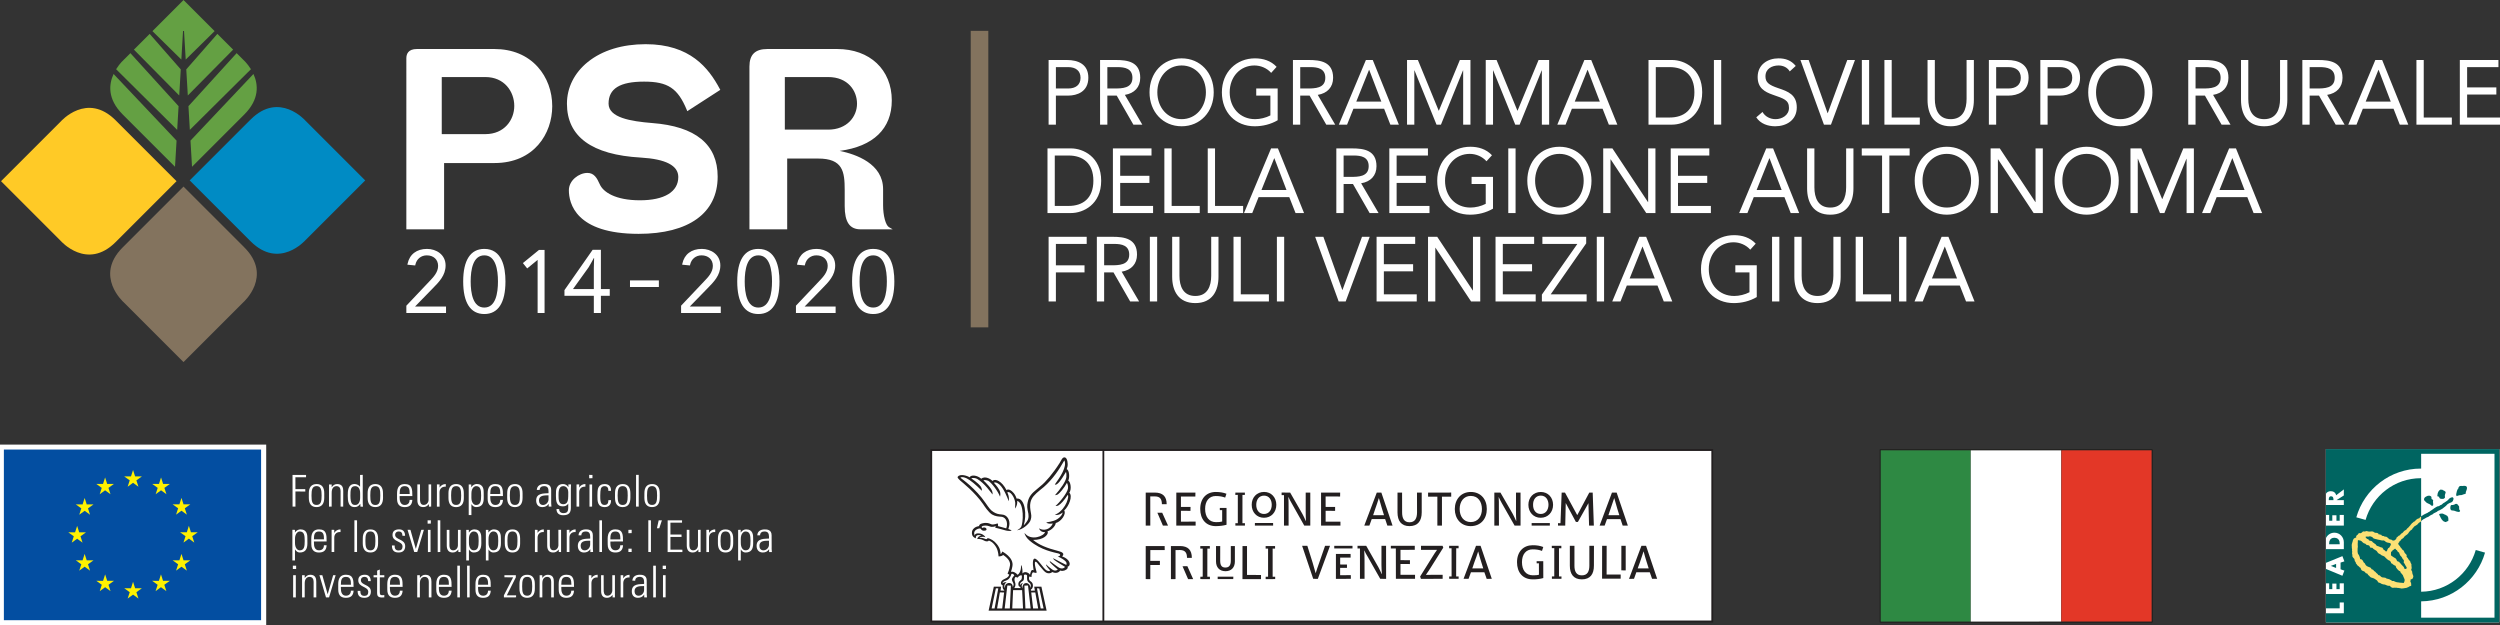 <svg xmlns="http://www.w3.org/2000/svg" id="Layer_2" data-name="Layer 2" viewBox="0 0 1006 251.668"><rect x="0" y="0" width="1006" height="251.668" fill="#333333" stroke="none"/><g id="Layer_1-2" data-name="Layer 1"><g><rect x="935.929" y="180.698" width="69.776" height="69.773" style="fill: #fff;"></rect><rect x="390.616" y="12.414" width="7.082" height="119.316" style="fill: #83735e;"></rect><path d="M195.332,53.971c7.616,0,11.611-5.714,11.611-11.351,0-5.768-3.994-11.615-11.611-11.615h-17.572v22.966h17.572M216.386,26.922c3.765,4.178,5.835,9.794,5.835,15.807,0,11.024-7.28,22.88-23.262,22.88h-20.255v26.674h-15.19V23.441c0-1.7.732-3.718,4.228-3.718h31.217c7.159,0,13.192,2.49,17.427,7.199M333.26,52.165c7.621,0,11.608-5.258,11.608-10.449,0-5.156-3.634-10.712-11.608-10.712h-17.443v21.161h17.443ZM357.711,91.404l1.509.88h-12.882c-4.447,0-6.434-2.893-6.434-9.405v-6.479c0-7.376-.758-12.6-10.664-12.6h-12.476v28.484h-15.192V26.805c0-4.826,2.287-7.082,7.211-7.082h28.1c13.141,0,21.972,8.31,21.972,20.682,0,11.391-7.416,18.507-20.961,20.312,6.601,1.364,17.462,5.153,17.462,15.431v6.472c0,4.154,1.037,8.015,2.354,8.785M228.139,41.697c0-6.436,2.981-12.388,8.399-16.757,5.816-4.683,13.869-7.159,23.286-7.159,17.911,0,25.341,9.615,29.817,17.997l.205.382-12.796,8.265-.479.305-.217-.52c-3.608-8.713-7.614-11.365-17.174-11.365-9.751,0-14.291,2.816-14.291,8.852,0,5.63,8.878,7.116,17.56,7.817,17.479,1.326,26.343,8.585,26.343,21.581,0,14.625-11.596,23.007-31.815,23.007-25.322,0-28.06-12.283-28.06-17.565,0-3.916,4.016-6.953,7.464-6.953,2.697,0,3.846,2.063,4.967,4.562,1.343,3.121,6.283,6.453,16.146,6.453s15.457-3.417,15.457-9.376c0-4.605-5.079-7.228-15.092-7.812-19.721-1.109-29.719-8.418-29.719-21.712" style="fill: #fff;"></path><path d="M230.619,116.318v-.079l6.221-8.651c.703-1.173,1.331-2.273,2.115-3.753h.114c-.076,1.328-.114,2.656-.114,3.987v8.496h-8.337M241.801,125.943v-6.925h3.563v-2.699h-3.563v-15.812h-3.315l-11.351,16.241v2.27h11.82v6.925h2.845ZM194.891,123.763c4.54,0,5.489-5.709,5.489-10.504s-.949-10.507-5.489-10.507-5.492,5.716-5.492,10.507.954,10.504,5.492,10.504M194.891,100.158c7.027,0,8.506,7.125,8.506,13.101,0,8.573-2.94,13.106-8.506,13.106s-8.504-4.533-8.504-13.106,2.94-13.101,8.504-13.101M351.378,123.763c4.543,0,5.494-5.709,5.494-10.504s-.951-10.507-5.494-10.507-5.489,5.716-5.489,10.507.951,10.504,5.489,10.504M351.378,100.158c7.032,0,8.508,7.125,8.508,13.101,0,8.573-2.943,13.106-8.508,13.106s-8.501-4.533-8.501-13.106,2.935-13.101,8.501-13.101M320.647,125.943h15.61v-2.59h-13.311l.253.601,7.693-7.903c2.549-2.583,5.189-5.251,5.189-9.233,0-4.369-3.756-6.66-7.459-6.66-4.183,0-7.039,2.175-7.836,5.966l-.079.386,2.828.277.312.031.069-.308c.498-2.282,2.304-3.756,4.595-3.756,2.73,0,4.555,1.7,4.555,4.24,0,2.556-1.891,4.54-3.415,6.126l-9.264,9.789-.098.1v2.933h.358ZM305.162,123.763c4.54,0,5.496-5.709,5.496-10.504s-.956-10.507-5.496-10.507-5.492,5.716-5.492,10.507.954,10.504,5.492,10.504M305.162,100.158c7.032,0,8.506,7.125,8.506,13.101,0,8.573-2.938,13.106-8.506,13.106s-8.501-4.533-8.501-13.106,2.938-13.101,8.501-13.101M216.877,100.582l-6.465,5.28,1.734,2.156,4.192-3.436v21.361h2.797v-25.36h-2.258ZM274.432,125.943h15.607v-2.59h-13.313l.258.601,7.693-7.903c2.552-2.583,5.189-5.251,5.189-9.233,0-4.369-3.751-6.66-7.461-6.66-4.178,0-7.037,2.175-7.833,5.966l-.081.386,2.831.277.312.031.069-.308c.498-2.282,2.301-3.756,4.597-3.756,2.728,0,4.552,1.7,4.552,4.24,0,2.556-1.891,4.54-3.415,6.126l-9.264,9.789-.1.1v2.933h.36ZM253.903,115.493h11.224v-2.666h-11.62v2.666h.396ZM163.872,125.943h-.358v-2.933l.1-.1s9.257-9.789,9.262-9.789c1.526-1.593,3.419-3.57,3.419-6.126,0-2.54-1.829-4.24-4.557-4.24-2.294,0-4.099,1.474-4.595,3.756l-.069.308-.312-.031-2.831-.277.079-.386c.801-3.792,3.653-5.966,7.831-5.966,3.713,0,7.466,2.292,7.466,6.66,0,3.982-2.644,6.651-5.189,9.233l-7.697,7.903-.248-.601h13.306v2.59h-15.607Z" style="fill: #fff;"></path><path d="M100.845,48.097l-24.48,24.466h-.069l.033.033-.033.031h.069l24.475,24.466c11.542,11.544,22.069-.451,22.069-.451l24.015-24.011v-.005l.038-.021-.007-.01.007-.002-.038-.031h-.007l-24.008-24.008s-10.528-11.99-22.065-.458" style="fill: #008bc4;"></path><path d="M46.533,48.419l24.473,24.464.064-.005-.026.036.026.029h-.064l-24.473,24.466c-11.544,11.546-22.072-.453-22.072-.453L.455,72.942h-.019l-.021-.019.005-.01-.005-.005.024-.026.017-.005,24.006-24.003s10.528-11.997,22.072-.455" style="fill: #ffca26;"></path><path d="M98.343,99.576l-24.473-24.471v-.057l-.026.031-.033-.031v.057l-24.464,24.471c-11.544,11.553.455,22.084.455,22.084l24.008,24.011-.007.007.038.033.007-.007v.002l.026-.029v-.01l24.013-24.006s11.999-10.533.455-22.086" style="fill: #83735e;"></path><path d="M73.861.029v-.029l-.012.014-.012-.014v.031l-12.495,12.491,11.63,11.448.68-11.484h.398l.68,11.487,11.625-11.453L73.861.029M101.985,29.769l-25.336,26.815.622,10.526,21.027-21.032c6.241-6.24,5.592-12.164,3.687-16.308M87.472,13.633l-12.514,14.279.62,10.511,18.23-18.454-6.336-6.336ZM97.85,24.011l-2.625-2.623-19.392,21.337.556,9.534,24.588-24.402c-1.488-2.404-3.126-3.846-3.126-3.846M49.392,46.078l21.037,21.032.622-10.526-25.346-26.815c-1.903,4.144-2.556,10.068,3.687,16.308M53.887,19.969l18.233,18.454.62-10.511-12.514-14.279-6.338,6.336ZM49.848,24.011s-1.643,1.443-3.124,3.846l24.576,24.402.563-9.534-19.392-21.337-2.623,2.623Z" style="fill: #64a043;"></path><path d="M782.623,99.257h-.072l-5.134,12.784h10.089l-4.884-12.784M781.295,95.289h2.754l10.507,26.014h-3.42l-2.513-6.396h-12.359l-2.544,6.396h-3.317l10.893-26.014ZM764.187,121.302v-26.014h2.933v26.014h-2.933ZM746.728,95.289h2.935v23.147h11.31v2.866h-14.246v-26.014ZM740.687,111.385c0,5.656-2.513,10.58-9.321,10.58s-9.319-4.924-9.319-10.58v-16.096h2.931v15.653c0,4.19,1.467,8.158,6.388,8.158s6.386-3.968,6.386-8.158v-15.653h2.935v16.096ZM713.071,121.302v-26.014h2.933v26.014h-2.933ZM706.924,119.54c-2.826,1.65-6.04,2.425-9.247,2.425-7.683,0-13.199-5.508-13.199-13.666s5.899-13.671,13.301-13.671c3.245,0,6.391.923,8.725,3.417l-2.199,2.425c-1.674-1.91-4.221-2.974-6.737-2.974-5.654,0-9.953,4.483-9.953,10.802,0,6.21,4.159,10.8,10.235,10.8,1.991,0,4.326-.551,6.138-1.507v-7.974h-5.69v-2.862h8.625v12.784ZM660.977,99.257h-.069l-5.132,12.784h10.087l-4.886-12.784ZM659.654,95.289h2.757l10.509,26.014h-3.422l-2.516-6.396h-12.352l-2.549,6.396h-3.317l10.891-26.014ZM642.547,121.302v-26.014h2.935v26.014h-2.935ZM620.451,118.548l14.274-20.391h-14.067v-2.869h17.625v2.645l-14.274,20.503h14.453v2.866h-18.011v-2.754ZM601.801,95.289h15.538v2.869h-12.605v8.153h11.763v2.869h-11.763v9.257h13.232v2.866h-16.165v-26.014ZM574.636,95.289h3.701l14.312,21.604h.071v-21.604h2.933v26.014h-3.699l-14.317-21.604h-.067v21.604h-2.935v-26.014ZM553.937,95.289h15.533v2.869h-12.603v8.153h11.768v2.869h-11.768v9.257h13.232v2.866h-16.163v-26.014ZM529.219,95.289h3.312l7.614,21.39h.071l7.85-21.39h3.107l-9.67,26.014h-2.826l-9.46-26.014ZM513.821,121.302v-26.014h2.931v26.014h-2.931ZM496.364,95.289h2.931v23.147h11.313v2.866h-14.243v-26.014ZM490.319,111.385c0,5.656-2.513,10.58-9.319,10.58s-9.319-4.924-9.319-10.58v-16.096h2.928v15.653c0,4.19,1.469,8.158,6.391,8.158s6.388-3.968,6.388-8.158v-15.653h2.931v16.096ZM462.705,121.302v-26.014h2.933v26.014h-2.933ZM444.306,106.756h2.618c3.248,0,7.471,0,7.471-4.302,0-3.751-3.107-4.297-5.969-4.297h-4.121v8.599ZM441.372,95.289h6.319c4.783,0,9.846.737,9.846,7.166,0,3.787-2.342,6.245-6.178,6.87l7.015,11.978h-3.596l-6.706-11.685h-3.768v11.685h-2.933v-26.014ZM421.959,95.289h15.328v2.869h-12.395v8.599h11.522v2.862h-11.522v11.685h-2.933v-26.014ZM898.326,63.685h-.072l-5.134,12.784h10.092l-4.886-12.784ZM897,59.717h2.754l10.514,26.014h-3.427l-2.513-6.393h-12.355l-2.547,6.393h-3.317l10.89-26.014ZM857.301,59.717h4.366l8.377,20.386h.071l8.449-20.386h4.254v26.014h-2.935v-21.824h-.067l-8.866,21.824h-1.777l-8.866-21.824h-.072v21.824h-2.935v-26.014ZM849.442,72.723c0-5.99-3.977-10.805-9.772-10.805s-9.774,4.814-9.774,10.805,3.98,10.8,9.774,10.8,9.772-4.81,9.772-10.8M826.755,72.723c0-7.864,5.411-13.669,12.915-13.669s12.915,5.804,12.915,13.669-5.408,13.666-12.915,13.666-12.915-5.804-12.915-13.666M801.022,59.717h3.698l14.317,21.602h.067v-21.602h2.926v26.014h-3.694l-14.31-21.607h-.069v21.607h-2.935v-26.014ZM793.165,72.723c0-5.99-3.98-10.805-9.777-10.805s-9.77,4.814-9.77,10.805,3.977,10.8,9.77,10.8,9.777-4.81,9.777-10.8M770.473,72.723c0-7.864,5.411-13.669,12.915-13.669s12.915,5.804,12.915,13.669-5.411,13.666-12.915,13.666-12.915-5.804-12.915-13.666M768.442,62.581h-8.165v23.15h-2.933v-23.15h-8.17v-2.864h19.267v2.864ZM745.821,75.811c0,5.654-2.518,10.578-9.322,10.578s-9.321-4.924-9.321-10.578v-16.094h2.933v15.653c0,4.185,1.462,8.153,6.388,8.153s6.386-3.968,6.386-8.153v-15.653h2.935v16.094ZM712.058,63.685h-.069l-5.132,12.784h10.084l-4.884-12.784ZM710.734,59.717h2.757l10.504,26.014h-3.417l-2.516-6.393h-12.355l-2.549,6.393h-3.317l10.893-26.014ZM672.297,59.717h15.533v2.864h-12.603v8.155h11.763v2.866h-11.763v9.262h13.232v2.866h-16.163v-26.014ZM645.132,59.717h3.703l14.308,21.602h.071v-21.602h2.933v26.014h-3.701l-14.31-21.607h-.071v21.607h-2.933v-26.014ZM637.272,72.723c0-5.99-3.98-10.805-9.77-10.805s-9.777,4.814-9.777,10.805,3.977,10.8,9.777,10.8,9.77-4.81,9.77-10.8M614.585,72.723c0-7.864,5.411-13.669,12.917-13.669s12.913,5.804,12.913,13.669-5.411,13.666-12.913,13.666-12.917-5.804-12.917-13.666M606.933,85.729v-26.011h2.935v26.011h-2.935ZM600.785,83.966c-2.828,1.648-6.035,2.423-9.25,2.423-7.676,0-13.199-5.508-13.199-13.666s5.902-13.669,13.304-13.669c3.25,0,6.388.92,8.728,3.42l-2.203,2.423c-1.669-1.91-4.218-2.978-6.734-2.978-5.654,0-9.949,4.483-9.949,10.805,0,6.209,4.154,10.8,10.232,10.8,1.984,0,4.323-.553,6.143-1.505v-7.972h-5.69v-2.866h8.618v12.786ZM559.067,59.717h15.536v2.864h-12.6v8.155h11.758v2.866h-11.758v9.262h13.227v2.866h-16.163v-26.014ZM540.67,71.18h2.616c3.248,0,7.473,0,7.473-4.302,0-3.746-3.11-4.297-5.971-4.297h-4.118v8.599ZM537.739,59.717h6.314c4.786,0,9.846.734,9.846,7.161,0,3.789-2.342,6.245-6.179,6.872l7.015,11.98h-3.598l-6.703-11.685h-3.765v11.685h-2.931v-26.014ZM512.805,63.685h-.069l-5.129,12.784h10.084l-4.886-12.784ZM511.48,59.717h2.757l10.509,26.014h-3.422l-2.516-6.393h-12.355l-2.549,6.393h-3.315l10.891-26.014ZM485.995,59.717h2.931v23.147h11.31v2.866h-14.241v-26.014ZM468.538,59.717h2.931v23.147h11.31v2.866h-14.241v-26.014ZM447.832,59.717h15.536v2.864h-12.603v8.155h11.763v2.866h-11.763v9.262h13.232v2.866h-16.165v-26.014ZM424.442,82.865h5.582c5.656,0,9.951-3.014,9.951-10.142s-4.295-10.142-9.951-10.142h-5.582v20.283ZM421.509,59.717h9.493c4.855,0,12.114,3.415,12.114,13.006s-7.259,13.008-12.114,13.008h-9.493v-26.014ZM989.833,24.142h15.538v2.864h-12.6v8.158h11.761v2.866h-11.761v9.257h13.23v2.869h-16.168v-26.014ZM972.373,24.142h2.938v23.145h11.31v2.869h-14.248v-26.014ZM957.154,28.107h-.069l-5.134,12.786h10.089l-4.886-12.786ZM955.831,24.142h2.752l10.509,26.014h-3.424l-2.511-6.396h-12.357l-2.544,6.396h-3.315l10.891-26.014ZM929.402,35.607h2.616c3.248,0,7.473,0,7.473-4.302,0-3.746-3.114-4.299-5.973-4.299h-4.116v8.601ZM926.467,24.142h6.324c4.776,0,9.839.734,9.839,7.163,0,3.784-2.339,6.248-6.179,6.87l7.018,11.98h-3.596l-6.706-11.687h-3.765v11.687h-2.935v-26.014ZM920.422,40.233c0,5.659-2.511,10.58-9.321,10.58s-9.319-4.922-9.319-10.58v-16.091h2.933v15.65c0,4.19,1.467,8.158,6.386,8.158s6.391-3.968,6.391-8.158v-15.65h2.931v16.091ZM883.489,35.607h2.614c3.25,0,7.471,0,7.471-4.302,0-3.746-3.105-4.299-5.966-4.299h-4.118v8.601ZM880.551,24.142h6.322c4.779,0,9.844.734,9.844,7.163,0,3.784-2.337,6.248-6.181,6.87l7.02,11.98h-3.596l-6.701-11.687h-3.77v11.687h-2.938v-26.014ZM862.991,37.147c0-5.988-3.98-10.802-9.779-10.802s-9.767,4.814-9.767,10.802,3.978,10.802,9.767,10.802,9.779-4.812,9.779-10.802M840.299,37.147c0-7.862,5.408-13.669,12.913-13.669s12.917,5.806,12.917,13.669-5.413,13.666-12.917,13.666-12.913-5.802-12.913-13.666M823.957,35.607h4.955c2.935,0,4.96-1.4,4.96-4.302s-2.025-4.299-4.96-4.299h-4.955v8.601ZM821.027,24.142h7.33c4.538,0,8.659,1.688,8.659,7.125,0,5.699-4.607,7.201-8.103,7.201h-4.955v11.687h-2.931v-26.014ZM803.257,35.607h4.958c2.933,0,4.958-1.4,4.958-4.302s-2.025-4.299-4.958-4.299h-4.958v8.601ZM800.324,24.142h7.33c4.538,0,8.658,1.688,8.658,7.125,0,5.699-4.607,7.201-8.098,7.201h-4.958v11.687h-2.933v-26.014ZM794.284,40.233c0,5.659-2.513,10.58-9.322,10.58s-9.321-4.922-9.321-10.58v-16.091h2.933v15.65c0,4.19,1.467,8.158,6.388,8.158s6.388-3.968,6.388-8.158v-15.65h2.933v16.091ZM758.286,24.142h2.933v23.145h11.31v2.869h-14.243v-26.014ZM749.207,50.153v-26.011h2.933v26.011h-2.933ZM724.491,24.142h3.314l7.614,21.383h.069l7.85-21.383h3.107l-9.667,26.014h-2.828l-9.46-26.014ZM720.194,28.734c-.973-1.653-2.721-2.389-4.502-2.389-2.585,0-5.272,1.283-5.272,4.371,0,2.389,1.257,3.455,5.206,4.779,3.839,1.285,7.397,2.609,7.397,7.714,0,5.182-4.225,7.604-8.692,7.604-2.864,0-5.935-.992-7.609-3.598l2.513-2.168c1.047,1.91,3.141,2.902,5.268,2.902,2.513,0,5.38-1.543,5.38-4.521,0-3.195-2.065-3.746-6.458-5.289-3.493-1.209-6.145-2.828-6.145-7.166,0-4.996,4.085-7.495,8.413-7.495,2.759,0,5.091.808,6.915,3.052l-2.413,2.203ZM689.678,50.153v-26.011h2.935v26.011h-2.935ZM666.29,47.287h5.582c5.659,0,9.953-3.012,9.953-10.139s-4.295-10.142-9.953-10.142h-5.582v20.281ZM663.359,24.142h9.493c4.853,0,12.114,3.417,12.114,13.006s-7.261,13.008-12.114,13.008h-9.493v-26.014ZM638.882,28.107h-.072l-5.129,12.786h10.087l-4.886-12.786ZM637.553,24.142h2.759l10.509,26.014h-3.424l-2.513-6.396h-12.357l-2.544,6.396h-3.319l10.891-26.014ZM597.859,24.142h4.361l8.382,20.391h.067l8.451-20.391h4.259v26.014h-2.935v-21.826h-.069l-8.871,21.826h-1.772l-8.868-21.826h-.069v21.826h-2.935v-26.014ZM566.192,24.142h4.366l8.372,20.391h.071l8.446-20.391h4.261v26.014h-2.933v-21.826h-.067l-8.868,21.826h-1.784l-8.861-21.826h-.071v21.826h-2.933v-26.014ZM550.966,28.107h-.069l-5.132,12.786h10.087l-4.886-12.786ZM549.638,24.142h2.764l10.504,26.014h-3.424l-2.513-6.396h-12.352l-2.552,6.396h-3.317l10.891-26.014ZM523.212,35.607h2.618c3.248,0,7.471,0,7.471-4.302,0-3.746-3.11-4.299-5.971-4.299h-4.118v8.601ZM520.279,24.142h6.317c4.786,0,9.848.734,9.848,7.163,0,3.784-2.342,6.248-6.181,6.87l7.015,11.98h-3.596l-6.696-11.687h-3.775v11.687h-2.933v-26.014ZM514.131,48.391c-2.823,1.65-6.038,2.423-9.252,2.423-7.676,0-13.192-5.508-13.192-13.666s5.897-13.669,13.296-13.669c3.248,0,6.393.92,8.728,3.417l-2.196,2.428c-1.676-1.912-4.225-2.978-6.739-2.978-5.656,0-9.949,4.483-9.949,10.802,0,6.209,4.154,10.802,10.228,10.802,1.989,0,4.328-.551,6.145-1.509v-7.972h-5.694v-2.862h8.625v12.784ZM485.256,37.147c0-5.988-3.98-10.802-9.772-10.802s-9.774,4.814-9.774,10.802,3.978,10.802,9.774,10.802,9.772-4.812,9.772-10.802M462.569,37.147c0-7.862,5.408-13.669,12.915-13.669s12.917,5.806,12.917,13.669-5.413,13.666-12.917,13.666-12.915-5.802-12.915-13.666M445.598,35.607h2.621c3.243,0,7.469,0,7.469-4.302,0-3.746-3.107-4.299-5.969-4.299h-4.121v8.601ZM442.667,24.142h6.314c4.786,0,9.846.734,9.846,7.163,0,3.784-2.337,6.248-6.176,6.87l7.015,11.98h-3.596l-6.703-11.687h-3.77v11.687h-2.931v-26.014ZM424.893,35.607h4.96c2.931,0,4.958-1.4,4.958-4.302s-2.027-4.299-4.958-4.299h-4.96v8.601ZM421.959,24.142h7.335c4.536,0,8.656,1.688,8.656,7.125,0,5.699-4.607,7.201-8.098,7.201h-4.96v11.687h-2.933v-26.014Z" style="fill: #fff;"></path><polyline points="374.94 249.896 688.822 249.896 688.822 181.272 374.94 181.277 374.94 249.896" style="fill: #fff;"></polyline><path d="M444.36,181.456h244.321v68.238h-244.312l-.01-68.238M375.1,181.456h68.536l-.014,68.238-68.502.014-.019-68.252ZM374.375,250.471h315.022l-.012-69.771h-315.01v69.771Z" style="fill: #231f20;"></path><path d="M429.085,227.333s-3.694-1.786-5.265-2.697c-.088.126.186.529.568.796.551.463,4.187,2.685,4.187,2.685,0,0-.999,1.483-3.014-.064-.813-.601-2.399-1.7-3.162-2.318,0,.083.072.42.258.689.763.875,2.993,2.759,2.993,2.759,0,0-.901.975-2.258-.026-1.009-.723-1.638-1.223-2.473-2.072-.043.754,1.643,2.423,1.643,2.423,0,0-.179.665-1.433.019-1.271-.672-3.718-5.129-4.95-4.705-.429.176-.835,1.204-.262,4.686-.961-.627-1.23.794-1.445,1.822-.083-.448-1.097-1.137-1.917-1.114-.894.029-1.125.682-1.121.548.024-.1.11-2.845-.584-3.384.198,3.036-1.364,3.992-1.402,3.913-.341-.596-1.777-1.536-2.673-1.159.36-.854.551-1.915.62-2.249.711-3.553-4.094-5.976-4.094-5.947,0,.021-.212.799-.651,1.021-.117-2.268-.901-3.183-1.49-3.968-1.154-1.483-2.542-2.208-3.808-2.492.074.31-.26.539-.737.42-.525-.162-1.292-.587-2.082-.472-.367.076-.353-.114-.212-.205.441-.224,1.374-.403,2.208-.057-1.056-1.958-4.266-1.858-4.183-.882.01.346-.112.129-.141.033-.935-2.137,1.87-2.835,2.346-2.656.029.038.308.391.429.52.346.3.682.413,1.261.343.467-.024.68-.219.754-.506.01-.258-.212-.744-.88-.782-.362-.002-.598.038-.906.212-.057-.212-.286-.367-.122-.587.324-.317.937-.398,1.512-.398,1.216.01,1.741.491,2.459.529.467.029,1.152-.052,1.543-.298.081.167.093.494-.231.591,1.078.217,3.732,1.018,4.488,1.195,1.106.229,2.189.215,2.172-.105-.486-.169-.94-.367-1.259-.537.064-.191.293-.932.353-1.319.432-2.144-.765-4.357-2.909-4.488-1.562-.134-2.265-.312-3.405-1.002-1.168-.696-1.817-1.624-3.21-3.639-3.975-5.814-9.429-9.612-10.056-10.115.024-.038-.036-.055-.057-.081.684-.565,2.101.095,2.547.298,1.374.651,3.651,2.523,6.069,4.986,0,0,.145-.868-.448-1.717-1.159-1.574-3.803-3.269-3.803-3.269.598-.348,1.791-.119,2.342.188,2.909,1.622,5.778,5.766,6.195,6.281,0,0,.091-.427-.019-.904-.186-1.421-2.769-3.978-3.634-4.757.551-.327,1.545.005,1.927.145,1.276.723,3.927,4.142,4.748,6.386,0,0,.486-1.333-.317-2.742-.72-1.366-2.156-2.835-2.156-2.835.801-.496,2.036.51,2.392.839,1.657,1.6,2.971,4.936,3.596,6.574,0,0,.389-1.583-.575-3.539.963-.768,2.933,1.703,3.186,4.175.062.77-.088,1.569-.107,2.325,0,0,1.085-1.204.892-3.093,2.914.854,2.47,9.157,1.55,10.53-.222.358-.858.904-1.636,1.307,2.165-.236,4.605-2.306,5.332-3.737.382-.844.558-1.855.341-2.89-.365-1.953-.517-3.281-.26-4.504.393-2.027,1.724-3.288,3.949-5.125,3.82-2.852,6.88-7.027,8.783-10.335l.847-1.436c.026-.024.081-.095.081-.095,1.202,2.523-1.829,6.875-3.837,9.677,0,0,.279.21.723-.045,1.44-.754,3.596-4.845,3.756-4.993.165.327.25,1.412.165,2.063-.238,1.853-2.342,4.752-4.581,7.28,0,0,.661-.017,1.149-.31.715-.477,2.485-2.48,3.658-4.636.217.31.558,1.364.415,2.263-.265,1.765-3.419,5.733-5.02,7.001,0,0,.644.117,1.152-.181,1.025-.577,2.273-1.939,3.765-4.233l.057.041c.324.434-.017,1.576-.11,1.893-.432,1.545-1.433,3.341-2.893,4.628-.403.408-1.054.928-2.237,1.447,1.467.255,2.213-.346,2.711-.627.286-.215.367-.308.389-.336.091.82-1.338,2.659-3.515,3.353-.978.32-1.631.424-3.031.665,0,0,.212.269.591.377.863.291,1.989.038,2.039.038-.105.341-1.331,2.881-4.149,2.475-.501-.086-.675-.138-1.419-.489,0,0,.296.818,1.009,1.23.823.398,1.378.238,1.431.238-.308,1.543-5.578,3.827-8.234.393.01.785.928,2.17,2.063,3.102,4.583,3.858,9.86,4.688,11.599,5.148,1.228.379.56,1.164-.334,1.164,1.657.768,2.547,1.359,3.124,1.951.765.711.346,1.481.346,1.481M414.281,234.58c.815.563.451,2.125.41,1.927-.069-.792-.718-1.941-1.827-1.872-1.116.057-1.495,1.25-1.469,2.12l-.043-.074c-.117-.284-.372-1.03-.117-1.478.255-.463.196-.32.432-.637-.513.119-.947.393-1.252.944-.045-1.264.992-1.519,1.35-1.896.36-.36.291-1.359.279-2.256.253-.095.377-.179.618-.172.258.048.484.131.637.36-.024.897-.024.982.007,1.469.06.794.37,1.137.975,1.564M412.218,235.644l1.457-.024,1.056,9.228h-2.101l-.412-9.205ZM411.668,244.843l-4.335.005.336-7.38h3.632l.367,7.376ZM408.458,234.301c-.582-1.602.124-1.982.219-2.146l.816.279c.463-.596.982-1.044,1.636-.928.129.262.1,1.233-.095,1.622-.153.327-.513.327-1.054,1.075-.339.577-.305,1.91.57,1.946.012.165.031.269.114.482h-2.513c.444-.587.653-1.488.308-2.33M406.97,234.861c-.346-.246-1.049-.429-1.729-.072-.792.413-.844,1.073-.875,1.81,0,.117-.823-1.24.692-2.33-1.514-.067-1.76.746-1.629.346.067-.248.289-.541.606-.703.722-.303,1.099-.303,1.855-.923.727-.637,1.097-2.01,1.097-2.01.405-.315,1.009.186,1.164.556-1.066,1.204-1.123,1.624-.758,2.413.374.744.78,1.195.153,2.268-.031-.589-.212-1.102-.575-1.354M406.782,235.644l-.429,9.205-2.072.01,1.066-9.238,1.436.024ZM417.758,244.848h-2.032l-.756-6.441h1.636l1.152,6.441ZM419.945,244.848l-1.183.01-1.476-8.103.923.01,1.736,8.084ZM403.288,244.848h-2.063l1.123-6.465,1.7.024-.761,6.441ZM400.222,244.843l-1.192.005,1.705-8.093h.98l-1.493,8.089ZM427.384,223.904c-.01-.002,1.684-1.314-1.156-2.067-5.253-1.362-8.155-2.594-10.509-4.569,4.278.024,5.983-2.053,5.923-3.04,0-.15-.041-.26-.117-.434,1.777-.508,3.219-2.253,3.312-3.317,2.28-.615,4.357-3.784,3.384-5.043,2.008-1.86,3.51-5.916,2.072-7.142,1.044-1.533.463-4.481-.439-4.91.646-1.109.472-4.185-.599-4.593,0,0,.165-.455.339-1.192.155-.751.017-3.174-.999-3.508-.32-.11-.832-.093-1.323.689l-.842,1.483c-2.673,4.242-5.78,7.841-7.647,9.29l-1.874,1.588c-1.426,1.168-2.878,2.511-3.35,4.884-.343,1.524-.246,2.494.258,4.69.088.47.157,1.462-.141,2.301-.253.675-1.238,1.941-1.722,2.377,1.262-3.987.67-10.988-2.778-10.783h-.117c-.093-.417-.303-.858-.625-1.459-.358-.725-1.881-2.468-3.064-2.118-.088.017-.224.088-.348.21-1.905-3.758-4.466-4.562-5.358-3.916-.067.026-.131.141-.241.227-.501-.537-2.904-2.289-4.566-.899-1.638-1.438-3.887-1.641-4.571-.761-.057.062-.072.119-.112.186-.861-.594-3.689-1.536-4.698-.32-.234.289-.343.417.878,1.593.832.737,5.976,4.757,9.236,9.493.515.78,2.132,3.286,3.591,4.18,1.374.808,2.666.83,3.78.923,2.265.26,2.64,3.014,1.941,4.667-1.216-.3-2.494-.689-3.346-.916.229-.448-.103-1.083-.103-1.083,0,0-1.741.672-2.542.362-.596-.184-.944-.551-2.313-.56-.42,0-2.633.181-2.633,1.281-.78.15-1.562.367-2.156,1.011-.341.327-.732.887-.711,1.7-.021.372-.036,1.653,1.607,2.222-.16-.661.15-1.157.734-1.281.539-.095.887-.038,1.481.224-1.028.072-1.438.608-1.717,1.343,2.041-.184,2.675.782,3.61.911.534.052.971-.012,1.044-.305.36.081,1.874.551,3.162,2.976.746,1.545.799,3.403.799,3.403,0,0,1.14.083,1.85-.591,2.411,1.598,2.928,3.057,2.752,4.226-.069.384-.274,1.76-.98,3.319l.68.391c-.16.403-.289,1.061-1.841,1.71-2.261.906-1.502,2.537-.785,2.561-.107.713-.026,1.271.269,1.631.16.16.274.277.351.389v.131h-1.495l.198-1.593-2.909-.007-2.096,9.667,23.345-.014-2.098-9.646-2.902.01.286,1.583-1.598.012-.024-.446c.599-.258.832-1.035.827-1.521.005-1.703-1.247-1.676-1.493-2.404-.253-.727.045-1.185.045-1.319.551.162,1.011.339.913-.11-.093-.448.196-1.218.522-1.6.894.236,1.433.415,1.524,0,0,0-1.247-4.04-.51-4.221.441-.141.932.749,1.691,1.672,1.395,1.664,2.056,2.439,2.664,2.723,1.393.68,2.451-.265,2.451-.265,0,0,.608.327,1.29.334.775.017,1.428-.281,1.891-.942,0,0,.434.203,1.018.143.928-.074,2.327-.808,1.939-1.688,1.581-.434,1.047-3.033-2.211-4.135" style="fill: #231f20;"></path><path d="M493.009,200.23c-1.078-.389-2.194-.63-3.784-.63-2.621-.019-4.295,1.998-4.283,5.172,0,3.257,1.605,5.342,4.395,5.342.959.01,1.843-.062,2.463-.255v-4.593h-.947v-.87h2.702v6.77c-1.266.353-2.702.534-4.311.548-4.052,0-6.272-2.857-6.272-6.908,0-4.319,2.559-6.841,6.264-6.841,1.715,0,3.052.246,4.287.723l-.515,1.543" style="fill: #231f20;"></path><path d="M552.55,207.312h4.371l-.801-2.58c-.36-1.109-.933-3.102-1.235-4.261l-.064.014c-.343,1.145-.968,3.059-1.436,4.319l-.835,2.509M557.376,208.865h-5.389l-.947,2.628h-2.051l5.022-13.258h1.848l4.5,13.266-2.091-.007-.892-2.628Z" style="fill: #231f20;"></path><path d="M572.099,206.175c0,3.384-1.507,5.527-4.934,5.537-3.331-.01-4.805-2.137-4.812-5.537l.007-7.943,1.839-.024.012,7.979c-.012,2.287.742,3.98,2.955,3.98,2.313,0,3.031-1.693,3.05-3.98l-.019-7.979,1.903.024v7.943" style="fill: #231f20;"></path><polyline points="583.972 199.865 580.242 199.865 580.242 211.492 578.394 211.492 578.394 199.848 574.662 199.848 574.662 198.21 583.962 198.208 583.972 199.865" style="fill: #231f20;"></polyline><path d="M596.326,204.832c0-2.893-1.524-5.275-4.493-5.275-2.895,0-4.462,2.382-4.462,5.258-.009,2.914,1.531,5.251,4.443,5.268,2.945-.005,4.526-2.354,4.512-5.251M598.293,204.825c.019,3.98-2.463,6.877-6.479,6.891-3.93.002-6.4-2.957-6.4-6.884.021-3.932,2.511-6.868,6.469-6.868,3.937.019,6.429,2.912,6.41,6.86" style="fill: #231f20;"></path><path d="M601.322,198.232h2.463l4.96,8.592c.384.689.997,2.063,1.297,2.733h.112c-.088-.839-.126-2.869-.119-3.672l.007-7.652,1.824-.021.01,13.287-2.406-.002-5.132-9.016c-.336-.587-.909-1.686-1.252-2.478l-.021.012c.095,1.145.112,2.952.086,3.882l.026,7.602-1.855-.002v-13.263" style="fill: #231f20;"></path><path d="M647.223,207.312h4.392l-.804-2.566c-.36-1.123-.909-3.107-1.223-4.261h-.05c-.403,1.154-1.014,3.045-1.471,4.33l-.844,2.497M652.088,208.886h-5.434l-.939,2.606-2.027.007,4.967-13.289,1.891.024,4.507,13.265h-2.089l-.875-2.614Z" style="fill: #231f20;"></path><polyline points="475.208 209.916 481.119 209.895 481.121 211.492 473.34 211.492 473.35 198.21 481.043 198.21 481.009 199.791 475.208 199.791 475.208 203.981 479.073 203.981 479.044 205.569 475.208 205.54 475.208 209.916" style="fill: #231f20;"></polyline><polyline points="497.115 211.5 497.115 210.546 498.097 210.529 498.097 199.145 497.089 199.15 497.115 198.234 500.952 198.234 500.928 199.15 499.965 199.15 499.955 210.529 500.966 210.527 500.964 211.492 497.115 211.5" style="fill: #231f20;"></polyline><polyline points="629.851 211.5 630.051 202.412 634.141 210.031 634.954 210.012 639.187 202.472 639.442 211.492 641.364 211.492 640.901 198.234 639.521 198.234 634.737 207.205 634.632 207.205 629.761 198.234 628.411 198.234 627.939 210.529 626.944 210.52 626.94 211.5 629.851 211.5" style="fill: #231f20;"></polyline><polyline points="533.432 209.911 539.391 209.911 539.399 211.492 531.599 211.492 531.594 198.21 539.284 198.21 539.258 199.794 533.428 199.774 533.432 203.976 537.248 203.995 537.248 205.569 533.432 205.545 533.432 209.911" style="fill: #231f20;"></polyline><path d="M470.012,211.492h-2.065l-2.215-5.158h1.941l2.339,5.158M467.548,202.898c-.026-2.072-.727-3.145-2.833-3.145l-1.85-.007.017,11.747h-1.846v-13.28h3.663c3.2.019,4.767,1.54,4.767,4.686h-1.917Z" style="fill: #231f20;"></path><path d="M525.413,198.232v7.645c-.012.811.041,2.816.107,3.679l-.107.017c-.288-.687-.93-2.067-1.321-2.759l-4.927-8.582-3.446-.043v1.044h.956v12.262h1.855l-.01-7.6c.026-.93-.024-2.721-.095-3.882l.06.014c.332.746.897,1.865,1.259,2.444l5.084,9.026,2.43-.002v-13.263h-1.846" style="fill: #231f20;"></path><path d="M623.117,203.139c0-2.044-1.083-3.699-3.083-3.706-2.044-.014-3.164,1.655-3.124,3.706-.029,2.029,1.032,3.682,3.09,3.682,2.008-.007,3.081-1.653,3.117-3.682M624.958,203.139c-.01,2.935-2.013,5.213-4.984,5.213-2.923,0-4.948-2.263-4.948-5.213-.012-2.945,2.046-5.165,4.996-5.172,2.945.017,4.927,2.227,4.936,5.172" style="fill: #231f20;"></path><polyline points="616.333 210.493 616.333 211.509 623.656 211.509 623.656 210.479 616.333 210.493" style="fill: #231f20;"></polyline><path d="M511.747,203.139c0-2.044-1.075-3.699-3.095-3.699-2.046-.007-3.138,1.648-3.138,3.699-.012,2.029,1.076,3.675,3.114,3.682,2.034,0,3.119-1.653,3.119-3.682M513.59,203.139c-.007,2.935-1.994,5.213-4.962,5.21-2.938.002-4.948-2.275-4.941-5.21-.019-2.945,2.02-5.189,4.977-5.189,2.933,0,4.927,2.244,4.927,5.189" style="fill: #231f20;"></path><polyline points="504.972 210.465 504.963 211.492 512.307 211.497 512.298 210.465 504.972 210.465" style="fill: #231f20;"></polyline><polyline points="468.683 221.36 462.894 221.36 462.882 225.705 466.749 225.705 466.737 227.348 462.882 227.348 462.882 233.044 461.036 233.025 461.036 219.736 468.657 219.736 468.683 221.36" style="fill: #231f20;"></polyline><path d="M480.134,233.044h-2.046l-2.242-5.187,1.951-.019,2.337,5.206M477.649,224.472c0-2.029-.742-3.114-2.811-3.145l-1.805.031v11.67l-1.85.017-.007-13.32h3.663c3.205.012,4.774,1.602,4.757,4.764l-1.946-.017Z" style="fill: #231f20;"></path><polyline points="483.015 233.028 483.024 232.074 483.971 232.057 483.971 220.766 482.984 220.759 483 219.724 486.842 219.736 486.842 220.759 485.84 220.766 485.829 232.074 486.871 232.074 486.871 233.044 483.015 233.028" style="fill: #231f20;"></polyline><polyline points="509.298 233.044 509.303 232.074 510.271 232.074 510.271 220.766 509.293 220.766 509.293 219.736 513.092 219.736 513.092 220.766 512.112 220.766 512.112 232.074 513.13 232.074 513.13 233.025 509.298 233.044" style="fill: #231f20;"></polyline><polyline points="501.801 231.359 507.431 231.37 507.431 233.044 499.964 233.044 499.986 219.736 501.801 219.741 501.801 231.359" style="fill: #231f20;"></polyline><path d="M620.499,221.689c-1.104-.427-2.191-.627-3.768-.627-2.676,0-4.292,2.003-4.292,5.146,0,3.238,1.588,5.299,4.395,5.296.973.002,1.788-.043,2.435-.241l-.014-4.597-.904.024-.012-.87,2.668.012.017,6.777c-1.266.355-2.685.551-4.271.522-4.087,0-6.305-2.885-6.305-6.891,0-4.278,2.594-6.841,6.279-6.841,1.707-.017,3.031.236,4.28.715l-.508,1.576" style="fill: #231f20;"></path><polyline points="624.486 232.911 624.481 231.959 625.437 231.95 625.444 220.58 624.46 220.58 624.429 219.633 628.282 219.633 628.297 220.611 627.333 220.611 627.333 231.969 628.349 231.959 628.328 232.911 624.486 232.911" style="fill: #231f20;"></polyline><path d="M641.388,227.61c.021,3.369-1.436,5.523-4.848,5.523-3.381,0-4.838-2.16-4.838-5.523v-7.974h1.853v7.957c-.024,2.246.722,3.961,2.966,3.93,2.32.01,3.038-1.669,3.038-3.93v-7.957h1.85l-.021,7.974" style="fill: #231f20;"></path><path d="M659.005,228.716h4.424l-.811-2.563c-.377-1.109-.916-3.071-1.214-4.214l-.055-.017c-.365,1.166-.982,3.038-1.431,4.316l-.913,2.478M663.872,230.285l-5.411-.017-.94,2.647-2.003.019,4.993-13.299h1.865l4.464,13.28h-2.041l-.928-2.63Z" style="fill: #231f20;"></path><polyline points="646.496 231.187 652.164 231.187 652.157 232.866 644.676 232.866 644.7 219.638 646.52 219.624 646.496 231.187" style="fill: #231f20;"></polyline><polyline points="652.44 219.638 652.424 229.508 654.188 229.527 654.181 219.638 652.44 219.638" style="fill: #231f20;"></polyline><polyline points="489.992 232.057 489.992 233.028 496.261 233.028 496.297 232.057 494.094 232.038 489.992 232.057" style="fill: #231f20;"></polyline><path d="M496.919,225.907c0,2.392-1.374,3.937-3.78,3.951-2.459-.021-3.815-1.581-3.815-3.966v-6.169l1.693.012-.01,5.871c0,1.743.494,2.8,2.11,2.769,1.598,0,2.16-1.054,2.16-2.764v-5.888h1.641v6.183" style="fill: #231f20;"></path><rect x="536.907" y="219.638" width="7.337" height="1.054" style="fill: #231f20;"></rect><polyline points="539.27 231.461 543.569 231.437 543.586 232.916 537.567 232.937 537.574 222.915 543.474 222.915 543.491 224.369 539.284 224.369 539.284 227.152 542.024 227.181 542.024 228.521 539.27 228.521 539.27 231.461" style="fill: #231f20;"></polyline><path d="M528.191,226.37c.324,1.142.911,3.076,1.211,4.233l.036.024c.343-1.18.975-2.955,1.447-4.292l2.32-6.696h1.998l-4.907,13.299-1.867-.026-4.462-13.289,2.11.017,2.113,6.732" style="fill: #231f20;"></path><polyline points="563.552 231.294 569.414 231.308 569.414 232.911 561.706 232.916 561.685 220.704 559.672 220.692 559.672 219.636 569.306 219.636 569.306 221.248 563.552 221.262 563.552 225.407 567.367 225.418 567.353 226.968 563.552 226.961 563.552 231.294" style="fill: #231f20;"></polyline><path d="M549.764,219.636l4.931,8.663c.377.689.985,1.946,1.28,2.656h.093c-.081-.88-.16-2.878-.169-3.656l.01-7.664h1.848l.019,13.301-2.37-.024-5.113-9.011c-.327-.539-.973-1.619-1.288-2.394l-.043-.019c.069,1.152.136,2.907.124,3.83l.012,7.595h-1.85v-12.214h-.982v-1.064h3.498" style="fill: #231f20;"></path><path d="M580.49,219.636l.288.723-5.272,8.396c-.482.789-1.168,1.753-1.724,2.561l6.741-.01-.007,1.607-8.751.024-.308-.947,5.01-8.022c.432-.708,1.266-2.008,1.798-2.704h-6.455v-1.629h8.68" style="fill: #231f20;"></path><polyline points="583.156 232.918 583.146 231.976 584.122 231.976 584.112 220.611 583.135 220.611 583.135 219.636 586.936 219.636 586.936 220.611 585.982 220.611 585.958 231.976 586.952 231.976 586.955 232.918 583.156 232.918" style="fill: #231f20;"></polyline><path d="M592.451,228.716h4.407l-.804-2.563c-.365-1.109-.911-3.05-1.221-4.23l-.033.017c-.363,1.164-.999,3.021-1.507,4.285l-.842,2.492M597.311,230.285h-5.403l-.959,2.625-2.013.005,5.01-13.28h1.839l4.514,13.28-2.058.019-.93-2.649Z" style="fill: #231f20;"></path><rect x="756.721" y="181.172" width="36.243" height="68.996" style="fill: #2e8943;"></rect><polyline points="793.039 250.183 829.399 250.168 829.428 181.175 793.039 181.182 793.039 250.183" style="fill: #fff;"></polyline><polyline points="829.466 250.168 865.855 250.168 865.855 181.153 829.509 181.175 829.466 250.168" style="fill: #e33727;"></polyline><path d="M866.17,250.471h-109.751v-69.602h.129c36.492-.002,72.988-.007,109.477-.01h.131v.129c.005,15.412.005,30.821.01,46.233l.005,23.25M756.681,250.209h109.227l-.005-22.988c-.002-15.366-.005-30.73-.009-46.099-36.399.002-72.811.005-109.212.01v69.077Z" style="fill: #141411;"></path><path d="M940.102,219.011h1.39c-.37-.086-.87-.057-1.39,0" style="fill: #006561;"></path><polyline points="937.929 227.72 937.929 227.736 940.047 228.549 940.047 226.916 937.929 227.72" style="fill: #006561;"></polyline><path d="M938.981,201.067c0-.348-.033-.727-.2-.992-.136-.224-.367-.372-.742-.372-.82,0-.944.72-.944,1.364v.186h1.886v-.186" style="fill: #006561;"></path><path d="M941.487,219.011v-.444c0-.265-.036-.527-.103-.768-.231-.785-.842-1.366-1.917-1.402h-.093c-.205,0-.398.017-.58.06-.992.222-1.54,1.023-1.54,2.089v.465h2.847c.52-.057,1.016-.086,1.385,0" style="fill: #006561;"></path><path d="M989.325,196.162c.01-.031.014-.05.029-.074-.012.024-.024.043-.029.074" style="fill: #006561;"></path><path d="M992.215,198.232c.005-.076.019-.162.041-.241-.012.041-.024.083-.031.126-.005.038-.007.081-.01.114" style="fill: #006561;"></path><path d="M992.432,195.721c-.126-.114-.293-.165-.486-.193.105.019.205.043.293.074.071.033.131.064.193.119" style="fill: #006561;"></path><path d="M989.508,195.933c-.057.041-.11.086-.145.143.014-.019.031-.041.055-.064.029-.029.06-.048.091-.079" style="fill: #006561;"></path><path d="M988.926,199.496c.257-.072.505-.148.753-.217-.157.036-.317.081-.47.122-.093.026-.186.057-.284.095" style="fill: #006561;"></path><path d="M992.673,196.753c-.017.062-.029.129-.045.193.017-.062.029-.131.045-.193" style="fill: #006561;"></path><path d="M992.274,197.919s-.005.017-.012.021c.007-.005.007-.019.012-.021" style="fill: #006561;"></path><path d="M989.718,205.29c0,.007.002.007.002.014,0-.007-.002-.007-.002-.014" style="fill: #006561;"></path><path d="M989.244,203.435c-.014-.002-.029-.024-.038-.033.009.01.024.031.038.033" style="fill: #006561;"></path><path d="M984.291,207.331s.012.007.017.007c-.005,0-.014-.007-.014-.007" style="fill: #006561;"></path><path d="M981.501,207.048c.014-.045.041-.093.069-.134-.029.041-.055.088-.069.134.176.334.348.703.536,1.078-.069-.153-.129-.305-.203-.448-.107-.224-.229-.429-.334-.63" style="fill: #006561;"></path><path d="M985.223,209.389c-.029.269-.145.429-.517.348-.413.105-.1.508-.618.305-.095-.007-.188-.033-.272-.048.084.021.172.045.267.06.522.203.21-.207.622-.308.548.117.56-.298.517-.785.012.153.012.298,0,.427" style="fill: #006561;"></path><path d="M985.223,208.96c-.005-.103-.014-.198-.019-.303-.01-.103-.019-.2-.026-.296.007.193.029.401.045.599" style="fill: #006561;"></path><path d="M982.035,208.125c.036.072.067.148.107.224.115.212.241.432.377.637.129.174.277.343.432.489.165.167.348.315.563.422.093.045.193.069.303.098-.866-.248-1.362-1.052-1.781-1.87" style="fill: #006561;"></path><polyline points="981.568 206.912 981.57 206.904 981.568 206.912" style="fill: #006561;"></polyline><path d="M984.212,207.3c.024.014.052.017.081.031-.029-.014-.057-.017-.081-.031" style="fill: #006561;"></path><path d="M984.703,209.735c.374.083.491-.076.515-.348.014-.126.012-.272.005-.427-.017-.196-.036-.405-.043-.599-.005-.134-.301-.682-.389-.761-.162-.145-.2-.145-.484-.262-.005,0-.009-.002-.009-.002-.031-.017-.064-.026-.091-.036-.04-.01-.009-.038-.052-.055-.043-.103-.141-.136-.227-.143-.124-.01-.241-.069-.353-.126-.021-.021-.138-.081-.164-.098-.105-.06-.398-.203-.644-.224-.25-.029-.598.041-.811.072-.165.026-.296.074-.384.174l-.005.012c-.026.043-.05.091-.064.136.1.198.224.408.334.63.069.143.136.296.196.446.42.823.925,1.626,1.784,1.87.084.017.177.043.274.052.515.203.203-.2.613-.31" style="fill: #006561;"></path><path d="M989.205,203.401c-.021-.017-.036-.041-.052-.055.017.014.031.038.052.055" style="fill: #006561;"></path><path d="M988.621,202.784c-.155-.052-.334-.06-.598.024-.215.122-.298.269-.58.286-.117.01-.269.119-.401.107-.403-.014-.799-.036-.897.327-.186.496-.31,1.648.417,1.862.114.002.226.021.346.038.15.005.301.021.432.041.136.026.262.055.381.088.179.041.374.153.708.262.231.076.589.165.785.179.486.045.749-.215.73-.41l-.007-.007c0-.021-.021-.086-.021-.093-.014-.024-.067-.098-.069-.11-.093-.184-.203-.32-.222-.324-.002-.01-.105-.298-.067-.715.005-.033.007-.069.009-.103.014-.176,0-.203-.021-.362,0-.002-.021-.117-.021-.117-.045-.024-.048-.088-.088-.124-.007-.007-.021-.024-.036-.029-.014-.021-.036-.038-.045-.06-.1-.11-.184-.238-.267-.358-.122-.176-.26-.336-.467-.403" style="fill: #006561;"></path><path d="M992.47,197.402c.06-.148.114-.296.157-.458-.1.339-.265.641-.358.975.055-.176.131-.343.2-.517" style="fill: #006561;"></path><polyline points="989.353 196.088 989.356 196.078 989.353 196.088" style="fill: #006561;"></polyline><path d="M991.871,195.516c.024.005.048.005.074.012-.026-.007-.05-.007-.074-.012" style="fill: #006561;"></path><path d="M992.68,196.078c.043.243.031.47-.01.675.01-.021.012-.045.019-.067.026-.186.05-.391.009-.608-.055-.172-.145-.284-.267-.358.112.074.198.196.248.358" style="fill: #006561;"></path><path d="M991.859,195.516c-.103-.014-.21-.019-.324-.017-.088.002-.179.01-.267.021.212-.012.412-.021.591-.005" style="fill: #006561;"></path><path d="M992.262,197.941c-.002.017-.005.036-.01.055.005-.019.005-.038.01-.055" style="fill: #006561;"></path><path d="M988.538,199.596c.148.107.203-.05.389-.1.095-.038.191-.072.284-.093.15-.043.312-.091.47-.124.424-.117.308.024.777-.048.029-.007.448-.143.479-.148.017,0,.413-.165.429-.165.165-.029.57-.126.785-.277.243-.15.05-.305.062-.413.002-.033.005-.074.012-.112.005-.043.014-.083.029-.122.005-.021.01-.038.01-.055,0-.007.007-.014.012-.021.088-.329.257-.637.353-.973.017-.067.029-.131.043-.193.038-.205.053-.429.007-.675-.05-.162-.136-.281-.246-.358-.057-.055-.122-.086-.195-.117-.088-.036-.186-.057-.293-.076-.026-.007-.052-.007-.074-.012h-.005c-.186-.014-.386-.007-.596.005-.129.012-.262.036-.389.043-.224.019-.324-.031-.548-.024-.105,0-.343.064-.448.043-.246.038-.289.277-.374.353-.036.026-.062.05-.093.079-.017.019-.038.043-.06.064v.005c-.019.026-.024.05-.033.079-.014.072-.038.322-.098.451-.064.052-.286.119-.27.305-.145.215-.203.479-.308.706-.184.982-.489,1.505-.11,1.972" style="fill: #006561;"></path><path d="M983.005,197.235c-.055-.162-.257-.172-.484-.172-.095,0-.346-.107-.594.021-.26.119-.513.467-.61.572-.05.062-.377.663-.417.968-.055.367-.103.761-.103.816-.012.126,0,.234.074.281.084.038.279.091.498.124.102.16.205.229.205.389.086.238.224.36.427.434.188.069.417.076.668.079.083,0,.379.045.572-.017.238-.069.381-.258.479-.336.031-.036.06-.067.088-.103.062-.105.093-.243.026-.47-.15-.532.207-1.228.298-1.645.036-.15-.119-.353-.136-.36-.126-.112-.241-.215-.389-.303-.153-.103-.339-.191-.603-.279" style="fill: #006561;"></path><path d="M975.468,200.676c-.069.25-.036.546.036.646.093.114.2.215.31.312.129.095.401.517.846.773.57.334,1.192.484,1.402.739.033.045.281.296.434.355.219.083.51-.005.567-.112.055-.126.072-.303.069-.491-.005-.141-.017-.281-.033-.427-.024-.174-.062-.36-.072-.544-.005-.136.005-.141.026-.258.009-.057.074-.3.043-.417-.038-.103-.195-.193-.246-.219-.136-.086-.289-.157-.393-.262-.072-.076.043-.513-.062-.799-.11-.274-.451-.398-.551-.444-.122-.043-.243-.074-.377-.086-.389-.014-.82.138-1.204.37-.026.017-.05.024-.076.048-.06.033-.114.076-.172.107-.007.005-.009.012-.017.012-.084.062-.16.126-.236.184-.072.069-.231.279-.296.513" style="fill: #006561;"></path><path d="M1003.782,248.556h-29.517v-6.572c12.231-.129,22.513-8.372,25.713-19.613l-3.737-1.04c-2.745,9.603-11.522,16.654-21.976,16.78v-28.391c.081-.095.188-.248.343-.343.162-.1.317-.274.529-.398.2-.129.439-.215.66-.346.205-.124.403-.253.601-.365.239-.136.532-.165.735-.289.331-.188.544-.405.644-.453.153-.076.339-.207.525-.305.315-.155.329-.098.606-.277.143-.129.27-.272.42-.379.174-.119.393-.172.577-.277.207-.112.42-.203.632-.31.188-.095.315-.3.501-.401.215-.11.465-.136.668-.272.184-.122.908-.513,1.078-.589.191-.095.329-.289.498-.398.196-.124.367-.265.541-.408.179-.148.35-.286.52-.453.146-.153.27-.272.415-.441.26-.303.61-.348.918-.591.148-.036.417-.155.622-.231.188-.069.265-.134.429-.265.157-.124.296-.272.355-.475.1-.286.265-.699.203-.928-.062-.229-.291-.453-.443-.441-.241.019-.394.064-.601.148-.217.098-.415.198-.598.343-.2.167-.355.379-.529.577-.174.203-.41.362-.62.503-.463.31-.718.52-.856.575-.348.172-.594.327-.742.498-.141.169-.153.16-.308.305-.086.083-.391.15-.642.269-.212.112-.374.293-.451.327-.186.105-.441.067-.663.136-.207.072-.329.203-.541.286-.2.079-.498.291-.68.424-.165.138-.808.594-.999.723-.21.145-.453.265-.661.422-.2.165-.396.389-.68.46-.241.076-.136.072-.408.274-.093.069-.286.105-.434.191-.281.153-.293.141-.579.274-.253.122-.248.131-.501.253-.26.117-.203.172-.453.308-.217.124-.248.107-.453.246-.102.072-.086.052-.162.155-.007.007-.009.01-.017.019v-15.378h-.093c-10.58,0-19.494,7.099-22.263,16.788l-3.732-1.044c3.219-11.322,13.642-19.616,25.995-19.616h.093v-5.935h29.517v65.939M935.929,180.698v18.042c.358-.661,1.004-1.085,1.996-1.085,1.035,0,1.939.577,2.132,1.648l3.102-2.373v2.451l-2.909,1.85v.021h2.909v1.967h-7.23v3.989h1.326v2.339h1.264v-2.215h1.667v2.215h1.307v-2.339h1.667v4.304h-7.23v5.094c.587-1.331,1.886-2.253,3.446-2.253,2.125,0,3.784,1.741,3.784,3.837v2.788h-7.23v5.53l6.653-2.718.801,2.103-1.54.491v2.704l1.54.525-.801,2.077-6.653-2.764v5.797h1.326v2.332h1.264v-2.215h1.667v2.215h1.307v-2.332h1.667v4.299h-7.23v5.783h5.563v-2.361h1.667v4.323h-7.23v3.703h69.776v-69.773h-69.776Z" style="fill: #006561;"></path><path d="M965.448,222.54c0,.141.072.258.107.372.041.117.117.207.172.317.057.1.1.224.153.329.052.112.155.169.238.255.081.093.172.165.25.248.086.091.131.219.191.317.06.079.126.181.145.289.019.107.27.441.391.515.124.088.184.215.215.348.019.114.031.248.01.374-.024.131-.105.262-.093.377.005.1.11.179.203.3.095.126.174.312.305.52.081.129.172.298.243.467.076.169.164.339.241.405.117.098.191.193.205.32.017.131.012.265.062.367-.133.057-.236.191-.336.243-.105.055-.234.055-.31.055-.133,0-.25-.091-.329-.186-.076-.098-.064-.248-.1-.355-.043-.103-.131-.229-.207-.346-.084-.112-.212-.196-.286-.281-.05-.055-.205-.203-.341-.36-.146-.16-.324-.317-.384-.413-.057-.107-.126-.181-.2-.262-.072-.086-.165-.148-.25-.231-.081-.079-.131-.191-.21-.265-.086-.069-.126-.21-.236-.258-.091-.05-.217.01-.32,0-.105,0-.155-.157-.257-.184-.112-.05-.179-.134-.239-.281-.06-.155-.119-.286-.162-.415-.052-.122-.195-.191-.246-.305-.048-.098-.084-.153-.174-.207-.072-.036-.303-.136-.532-.262-.231-.122-.467-.286-.551-.382-.095-.098-.215-.138-.339-.205-.131-.064-.241-.179-.312-.277-.064-.107-.052-.238-.033-.382.024-.126-.005-.262-.012-.413-.002-.103.06-.188.045-.274-.007-.103-.055-.265-.017-.396.131-.036.319-.038.417-.141s.102-.286.193-.405c.071-.098.231-.126.322-.205.086-.074.188-.134.293-.191.088-.064.136-.191.229-.217.098-.038.257-.038.405.014.038.124.079.26.169.346.093.095.258.112.358.207.083.079.131.241.193.348.067.119.107.241.196.315.093.081.224.114.329.169.11.057.145.174.195.279M956.253,221.622c.162.176.324.336.439.551.05.103.21.351.41.491.243.176.541.234.637.324.186.157.446.274.618.467.086.095.615.188.994.403.329.186.525.489.591.575.143.176.37.298.513.475.141.176.353.274.532.413.167.134.336.212.565.277.176.048.567.568.587.785.012.16.036.267.21.358.269-.031.377.176.534.343.145.162.393.21.579.343.15.095.262.272.527.215.11.215.1.467.203.725.05.126.243.379.46.627.205.246.429.482.539.541.188.119.343.312.637.312.053.227.117.427.246.627.11.186.327.31.453.491.133.172.296.336.401.527.095.169.157.367.203.553.074.231.2.517.343.775.136.258.203.496.16.746-.029.2-.222.93-.336.985-.131.076-.305.026-.553-.01-.215-.036-.832-.06-1.114-.091-.25-.029-.658-.138-.939-.131-.262.021-.494-.138-.727-.193-.219-.041-.377-.076-.517-.262-.165-.126-.506-.005-.777-.067-.222-.045-.377-.331-.589-.403-.205-.069-.386-.103-.515-.262-.155-.033-.372-.081-.582-.176-.181-.079-.408-.057-.596-.129-.188-.079-.343-.3-.51-.334-.229-.024-.446-.048-.649-.093-.231-.055-.489,0-.682-.095-.205-.088-.401-.217-.556-.37-.129-.119-.238-.21-.339-.386-.277.038-.474-.067-.615-.179-.157-.131-.193-.389-.372-.475-.124-.062-.613-.475-.732-.684-.115-.207-.41-.269-.587-.432-.164-.165-.25-.429-.467-.541-.181-.088-.367-.157-.575-.205-.076-.315-.253-.539-.486-.658-.212-.114-.47-.191-.73-.269-.219-.072-.403-.16-.61-.277-.186-.165-.379-.281-.522-.475-.148-.188-.198-.429-.322-.627-.122-.198-.403-.284-.532-.479-.124-.191-.15-.46-.301-.641-.133-.153-.262-.341-.432-.475-.141-.114-.453-.052-.627-.148-.105-.238-.074-.575-.179-.816-.105-.248-.2-.486-.308-.73-.1-.246-.334-.436-.432-.675-.053-.217-.103-.46-.131-.708-.026-.21.009-.441,0-.665-.01-.229.024-.465.019-.701-.002-.241.091-.472.091-.713,0-.217-.055-.436-.05-.653v-.668c0-.15.026-.308.041-.458.005-.064.009-.131.009-.193-.005-.095-.055-.498.055-.615.11-.11.374.072.479.072.236-.002.477-.038.537.122.143.024.26.079.355.143.143.103.248.241.36.358.169.174.343.343.594.496.2.11.451.117.66.224.205.1.319.405.532.508.198.083.472-.012.668.076.181.083.355.253.534.348-.033.362.105.553.353.637.224.072.532,0,.744.076.114.048.236.351.46.489l1.121.684ZM952.356,215.906c.112-.01.265.038.377.017.117-.026.248.024.365.021.115,0,.224-.083.346-.112.117-.024.253-.041.365-.026.114.002.215.138.322.181.119.031.26-.021.358.019.048.019.043.11.076.148.033.041.155.026.186.067.022.043.095.191.126.224.11.043.184.179.296.231.112.055.58.219.706.219.134-.012.215.019.329.067.146.112,1.261.289,1.378.31.117.024.904.253,1.013.234.115-.029.241-.024.363-.031.088-.014.188.007.284.007.103.007.298.217.396.198.06.093.167.119.236.236.074.119.398.176.482.289.071.103,1.238.274,1.34.32.119.038.324.193.336.303.009.091.071.315.052.427-.031.122-.379.51-.389.62-.007.107-.186.453-.317.52-.131.072-.281.093-.367.21-.074.098-.157.203-.2.329-.043.114-.083.229-.153.331-.083.126-.069.327-.148.436-.081.11-.217.169-.317.205-.091.021-.186-.06-.293-.136-.095-.079-.2-.286-.343-.351-.308-.15-.463-.215-.463-.324-.026-.06-.093-.21-.177-.346-.081-.138-.207-.293-.3-.377-.103-.091-.236-.074-.322-.083s-.169-.007-.224-.026c-.117-.045-.224-.114-.336-.176-.107-.062-.222-.079-.343-.11-.126-.024-.246-.169-.37-.172-.136-.005-.548-.122-.62-.217-.074-.107-.184-.181-.265-.262-.06-.072-.107-.179-.153-.265-.05-.103-.365-.293-.477-.317-.112-.026-.153-.198-.231-.248-.093-.064-.243-.057-.315-.138-.067-.081-.16-.15-.234-.234-.069-.074-.1-.217-.207-.258-.11-.043-.191-.098-.274-.157-.079-.062-.208-.038-.281-.067-.081-.033-.172-.05-.296-.06-.081-.012-.174-.029-.255-.062-.074-.043-.11-.167-.215-.145,0-.103-.067-.258-.172-.351-.107-.1-.274-.091-.324-.091-.122-.01-.181-.105-.262-.179-.076-.057-.188-.1-.238-.169-.057-.088-.15-.258-.267-.365-.129-.105-.024-.274.1-.255.122.01.191-.052.317-.06M974.259,207.825c-.029.017-.234.2-.288.21-.081.024-.069.069-.146.093-.081.043-.16.241-.212.346-.155.134-.265.117-.382.153-.25.067-.296.074-.565.231-.241.141-.455.374-.525.434-.164.162-.291.351-.47.498-.136.098-.341.131-.529.248-.069.095-.1.243-.203.293-.057.026-.176.029-.274.11-.1.079-.181.227-.272.339-.119.138-.248.265-.281.312-.009.021-.005.048-.017.069-.024.024-.055.031-.086.055-.05.041-.041.141-.103.179-.117.174-.288.303-.424.46-.038.122-.157.186-.239.277-.086.081-.136.205-.26.26-.124.124-.26.196-.394.334-.05.105-.126.246-.205.324-.136.134-.212.207-.391.286-.315.134-.503.272-.644.42-.122.134-.255.336-.415.503-.15.153-.415.384-.549.391-.15.062-.234.234-.36.32-.107.124-.174.303-.3.413-.11.086-.291.1-.436.16-.174.162-.367.291-.527.477-.129.138-.329.238-.453.386-.031.064.055.227.009.272-.148.172-.265.367-.417.525-.064.067-.16.119-.269.134-.076.064-.157.143-.231.198-.2,0-.422-.074-.713-.074-.017,0-.064-.074-.081-.074-.1-.105-.11-.117-.303-.229-.234-.131-.439.002-.68-.103-.217-.098-.374-.343-.584-.455-.098-.062-.176-.134-.246-.248-.217-.117-.42-.279-.634-.413-.107-.007-.236.076-.327.024-.248.031-.424-.193-.632-.262-.226-.072-.525-.007-.746-.107-.091-.05-.081-.277-.157-.362-.093-.043-.229-.036-.336-.06-.179-.062-.377-.141-.589-.153-.041.005-.103.091-.141.091-.026-.124-.057-.241-.131-.327-.15-.172-.37-.293-.641-.348-.212-.038-.453-.002-.665-.048-.215-.041-.384-.162-.549-.262-.083-.057-.181-.093-.246-.181-.143-.043-.305-.081-.472-.107-.15-.017-.301.045-.46.033-.138.043-.284.043-.417.043-.234-.005-.465-.055-.706-.055-.186,0-.37-.148-.556-.172-.124,0-.241.086-.355.086-.162.024-.327.112-.484.112-.2-.002-.343-.043-.534-.055-.05.103-.2.079-.291.124-.117.153-.224.296-.386.389-.155.091-.31.207-.494.238-.16.024-.315-.052-.494-.081h-.076c-.224.105-.308.429-.496.61-.091.095-.215.165-.334.234-.124.165-.274.3-.36.489,0,.117.105.255.072.374.052.136-.334.145-.415.207-.005,0-.126.064-.415.219-.226.117-.417.565-.455.649-.062.143-.129.267-.119.446,0,.064-.136.415-.155.465-.119.382-.103.389-.212.768-.11.398-.014.465-.019.83,0,.32-.007.568.01.649.05.215.098.451.112.694.005.091-.022.186-.053.277.005.167.086.339.084.508,0,.148-.017.305-.019.451.019.074-.045.15-.045.219,0,.238.11.46.143.668.007.095.019.193,0,.281.019.122-.036.241.007.353.11.274.26.432.401.594.129.138.224.303.415.451,0,.2.067.355.117.501.017.048-.022.122-.005.165.022.048.022.103.041.157.088.186.3.312.37.534.072.117.084.262.084.444.212.119.331.331.443.544.212.286.41.515.66.579.1.091.191.269.315.355.086.045.15.112.224.165.062.05.162.043.208.1.067.057.091.312.188.548.05.138.15.272.234.391.095.119.293.246.548.334.16.05.329.105.489.181.186.086.286.217.381.329.119.131.198.296.267.358.131.067.711.224.808.334.122.114-.076.134.01.279.191.196.439.339.62.529.088.086.284.401.618.594.191.1.446.1.639.191.246.107.484.162.615.217.026.017.05.036.081.048.224.112.429.267.625.403.2.145.441.262.596.448.105.117.403.699.484.73.169.045.334.069.484.143.095.052.226.045.308.122.193.103.355.241.565.324.184.062.37.141.587.169.16.026.327.057.525.057.103.055.329.076.556.179.153.072.298.172.443.217.362.11.625.124.66.126.112-.029.241-.06.372-.007.179.007.477.525.67.572.172.072.353.224.565.25.2.019.41-.069.587-.069.188.007.334.031.436.026.141-.057.677-.012.796.055.246,0,.487.038.727.057.21.021.405.086.601.124.072.007.136-.017.198-.002.265.186.472.062.668.038.122-.019.236-.007.358-.029.067-.031.31-.062.606-.107.174-.024.367-.041.56-.081.15-.031.274-.119.41-.172.169-.057.327-.091.443-.193.191-.167.332-.241.377-.241.074-.036.131-.069.212-.074.246-.017.401-.107.498-.274.062-.114.041-.269-.06-.539.038-.207.031-.408-.038-.565-.091-.219-.279-.358-.265-.444,0-.193.064-.379.1-.556-.007-.15-.04-.25.05-.348.2-.072.403-.095.556-.148.191-.148.322-.36.381-.553.062-.188.124-.413.107-.63-.017-.196-.16-.379-.212-.579-.048-.198-.131-.398-.193-.606-.055-.184.005-.398-.04-.587-.043-.162-.21-.279-.231-.434-.083-.107-.16-.241-.172-.358-.007-.212.153-.42.2-.62,0-.11-.067-.238-.024-.348-.012-.217-.055-.41-.086-.608-.031-.207.057-.429.002-.618-.06-.222-.236-.389-.32-.587-.071-.176-.064-.391-.155-.565-.088-.155-.262-.265-.36-.417-.112-.172-.281-.31-.403-.484-.067-.076-.102-.196-.133-.312-.181-.231-.398-.463-.596-.696.064-.238.1-.448.038-.622-.055-.172-.195-.289-.319-.436-.126-.138-.277-.26-.405-.398-.136-.134-.148-.351-.234-.522-.062-.126-.172-.243-.172-.417-.095-.067-.188-.134-.274-.205-.115-.038-.188-.11-.255-.179-.172-.172-.281-.396-.432-.584-.129-.155-.296-.308-.424-.475-.072-.1-.093-.234-.153-.341-.184-.227-.35-.444-.57-.637-.181-.401-.172-.587-.024-.744.162-.162.403-.241.346-.529-.04-.076.389-.389.599-.494.019-.095.017-.179.076-.236.117-.217.355-.308.532-.424.083-.052.31-.186.472-.358.172-.193.279-.415.319-.467.055-.064.165-.138.262-.227.1-.083.186-.184.267-.236.193-.112.303-.196.487-.327.079-.057.141-.112.217-.179.1-.072.42-.415.465-.515.043-.103.086-.203.133-.296.038-.093.2-.224.355-.382.091-.088.291-.331.372-.391.16-.11.374-.205.518-.336.11-.103.124-.286.224-.396.048-.119.167-.181.248-.267.145-.167.26-.365.41-.508.133-.141.255-.141.408-.25.103-.031.21-.205.329-.227.093-.048.167-.076.25-.122.093-.041.186-.16.255-.217.055-.055.126-.091.176-.141.062-.062.124-.136.186-.253.029-.098.281-.196.31-.291.024-.038.145-.095.2-.124.041-.017.1-.126.143-.143.162-.06.219-.114.358-.215.057-.045.16-.091.16-.205.002-.045.017-1.865.002-1.86" style="fill: #fce075;"></path><rect y="178.907" width="107.119" height="72.761" style="fill: #fff;"></rect><rect x="1.56" y="180.9" width="103.501" height="68.667" style="fill: #034ea1;"></rect><polyline points="51.364 195.864 53.539 194.276 55.711 195.864 54.884 193.298 57.092 191.712 54.371 191.712 53.539 189.115 52.707 191.715 49.986 191.712 52.192 193.298 51.364 195.864" style="fill: #fff100;"></polyline><polyline points="40.118 198.885 42.291 197.299 44.463 198.885 43.638 196.319 45.844 194.733 43.123 194.733 42.291 192.134 41.456 194.736 38.738 194.733 40.944 196.319 40.118 198.885" style="fill: #fff100;"></polyline><polyline points="34.062 200.383 33.229 202.984 30.509 202.982 32.714 204.568 31.889 207.133 34.062 205.548 36.234 207.133 35.409 204.568 37.615 202.982 34.894 202.982 34.062 200.383" style="fill: #fff100;"></polyline><polyline points="31.043 216.779 33.215 218.367 32.39 215.801 34.596 214.216 31.875 214.216 31.043 211.616 30.21 214.22 27.49 214.216 29.695 215.801 28.868 218.367 31.043 216.779" style="fill: #fff100;"></polyline><polyline points="34.894 225.483 34.062 222.884 33.229 225.485 30.509 225.483 32.714 227.069 31.889 229.632 34.062 228.044 36.234 229.632 35.409 227.069 37.615 225.483 34.894 225.483" style="fill: #fff100;"></polyline><polyline points="43.14 233.726 42.308 231.132 41.475 233.731 38.755 233.726 40.96 235.315 40.135 237.878 42.308 236.292 44.48 237.878 43.655 235.315 45.861 233.726 43.14 233.726" style="fill: #fff100;"></polyline><polyline points="54.374 236.714 53.539 234.115 52.709 236.719 49.988 236.714 52.194 238.302 51.369 240.866 53.541 239.28 55.714 240.866 54.886 238.302 57.094 236.714 54.374 236.714" style="fill: #fff100;"></polyline><polyline points="65.605 233.726 64.775 231.132 63.941 233.731 61.222 233.726 63.428 235.315 62.601 237.878 64.775 236.292 66.948 237.878 66.12 235.315 68.326 233.726 65.605 233.726" style="fill: #fff100;"></polyline><polyline points="73.853 225.483 73.021 222.884 72.187 225.485 69.468 225.483 71.676 227.069 70.846 229.632 73.021 228.044 75.194 229.632 74.366 227.069 76.572 225.483 73.853 225.483" style="fill: #fff100;"></polyline><polyline points="79.56 214.185 76.839 214.185 76.004 211.585 75.175 214.187 72.454 214.185 74.659 215.77 73.834 218.334 76.004 216.746 78.179 218.334 77.352 215.77 79.56 214.185" style="fill: #fff100;"></polyline><polyline points="70.846 207.1 73.021 205.512 75.194 207.1 74.366 204.534 76.572 202.951 73.853 202.951 73.021 200.352 72.187 202.953 69.468 202.951 71.676 204.534 70.846 207.1" style="fill: #fff100;"></polyline><polyline points="64.806 192.137 63.974 194.741 61.253 194.733 63.459 196.322 62.632 198.887 64.809 197.299 66.979 198.887 66.154 196.322 68.362 194.733 65.636 194.733 64.806 192.137" style="fill: #fff100;"></polyline><polyline points="117.713 191.114 123.162 191.114 123.15 192.065 118.87 192.058 118.882 196.832 122.838 196.832 122.857 197.795 118.882 197.764 118.894 203.869 117.725 203.869 117.713 191.114" style="fill: #fff;"></polyline><path d="M125.351,199.407c0,2.339.262,3.799,2.032,3.777,1.75.021,2.044-1.438,2.032-3.777.012-2.311-.293-3.777-2.032-3.803-1.76.019-2.032,1.493-2.032,3.803M124.271,200.366v-1.92c0-2.32,1.028-3.665,3.133-3.665,2.091-.021,3.074,1.345,3.074,3.665v1.936c-.014,2.315-1.016,3.675-3.095,3.675-2.098.012-3.098-1.347-3.112-3.691" style="fill: #fff;"></path><path d="M133.464,203.859l-1.075.012.012-8.921h1.068l-.005,1.09h.043c.508-.761,1.195-1.259,2.165-1.259,2.213,0,2.444,1.624,2.449,2.802l-.017,6.288-1.052-.012v-6.236c.017-1.033-.413-2.001-1.645-2.001-.956,0-1.953.649-1.939,2.666l-.005,5.57" style="fill: #fff;"></path><path d="M144.919,200.22v-1.602c.012-.541.012-2.986-1.986-2.995-1.932,0-1.901,1.719-1.922,3.827.007,3.303.768,3.758,1.972,3.737.985.021,1.948-.799,1.936-2.966M144.991,202.746l-.038.007c-.556.856-1.235,1.314-2.265,1.302-2.597,0-2.747-2.573-2.747-4.652,0-1.736.014-4.621,2.747-4.643.816.021,1.624.393,2.172,1.061l.038.024-.012-4.733,1.085-.019v11.017c0,.889.052,1.455.107,1.769l-1.03-.007-.057-1.126Z" style="fill: #fff;"></path><path d="M149.006,199.407c-.012,2.339.253,3.799,2.025,3.799,1.746.019,2.003-1.459,2.003-3.799.019-2.311-.258-3.777-2.013-3.784-1.762,0-2.027,1.462-2.015,3.784M147.933,200.366v-1.92c0-2.32,1.004-3.665,3.088-3.665,2.103,0,3.093,1.345,3.093,3.665l.017,1.936c-.017,2.315-1.021,3.687-3.109,3.675-2.094,0-3.088-1.347-3.088-3.691" style="fill: #fff;"></path><path d="M164.869,198.778c.01-1.977-.32-3.155-2.025-3.155s-2.034,1.178-2.015,3.169l4.04-.014M160.81,199.624v.715c0,1.197.374,2.866,2.034,2.862,1.326-.017,1.994-.835,1.972-2.036l1.111-.026c-.129,2.18-1.283,2.928-3.083,2.928-1.538-.012-3.071-.627-3.078-3.338v-2.201c.007-2.568,1.044-3.746,3.076-3.746,3.076,0,3.076,2.208,3.086,4.843h-5.117Z" style="fill: #fff;"></path><path d="M173.503,194.917v8.942l-.913.021v-.992h-.029c-.639.763-1.266,1.178-2.261,1.166-1.846,0-2.354-1.345-2.354-2.809l-.007-6.329h1.064l.017,6.183c0,.227-.067,2.101,1.469,2.084,1.447,0,1.974-1.328,1.965-1.941v-6.326h1.049" style="fill: #fff;"></path><path d="M176.887,196.148h.033c.453-.842,1.39-1.366,2.466-1.366v1.064c-1.495-.117-2.499.768-2.523,2.28l.024,5.747-1.08.01.014-8.961h1.054l.012,1.228" style="fill: #fff;"></path><path d="M181.525,199.407c0,2.339.267,3.799,2.015,3.777,1.772.021,2.036-1.438,2.036-3.777-.012-2.311-.274-3.784-2.02-3.784-1.765.007-2.032,1.462-2.032,3.784M180.459,200.366v-1.908c0-2.332.99-3.677,3.098-3.677,2.096,0,3.093,1.345,3.081,3.665l.012,1.936c0,2.325-.997,3.675-3.11,3.687-2.115,0-3.081-1.362-3.081-3.703" style="fill: #fff;"></path><path d="M189.685,200.199c-.012,2.025.918,3.007,1.889,3.007,1.75-.021,2.032-1.459,2.032-3.799,0-2.325-.269-3.784-2.041-3.784-.694,0-1.879.77-1.87,2.988l-.01,1.588M189.623,196.043l.062-.036c.546-.856,1.428-1.223,2.149-1.257,2.811.033,2.826,2.442,2.811,3.603l.014,2.013c.012,2.344-.789,3.689-3.095,3.689-.634,0-1.316-.322-1.841-1.166l-.029-.026v4.402h-1.083v-12.321l1.021.005-.01,1.095Z" style="fill: #fff;"></path><path d="M201.317,198.771c.019-1.97-.303-3.138-1.994-3.15-1.729-.012-2.039,1.18-2.039,3.157l4.032-.007M197.285,199.627v.727c-.007,1.185.358,2.854,2.029,2.847,1.335,0,1.994-.837,1.972-2.06h1.111c-.119,2.177-1.293,2.926-3.074,2.926-1.545,0-3.095-.627-3.095-3.343v-2.184c0-2.578,1.066-3.777,3.076-3.758,3.093,0,3.093,2.201,3.086,4.845h-5.105Z" style="fill: #fff;"></path><path d="M205.161,199.407c.012,2.339.274,3.777,2.051,3.777,1.748.021,2.005-1.438,2.005-3.777,0-2.311-.265-3.784-2.017-3.784-1.765.007-2.039,1.462-2.039,3.784M204.088,200.366l.01-1.92c-.01-2.32,1.009-3.665,3.114-3.665,2.087-.021,3.071,1.345,3.071,3.663v1.939c-.019,2.325-.992,3.675-3.071,3.687-2.106-.012-3.124-1.362-3.124-3.703" style="fill: #fff;"></path><path d="M220.726,199.31c-1.521.05-3.837-.112-3.837,2.046,0,1.018.506,1.829,1.624,1.853,1.209,0,2.213-1.118,2.213-2.256v-1.643M220.788,202.786h-.033c-.563.863-1.436,1.281-2.525,1.281-1.61,0-2.478-1.104-2.478-2.664,0-3.114,3.169-2.785,4.974-2.947v-.739c0-1.304-.398-2.094-1.805-2.094-.994,0-1.755.482-1.769,1.538h-1.154c.107-1.741,1.455-2.38,3.019-2.399.88.019,2.773.086,2.773,2.382v4.488c0,.637,0,1.211.112,2.227h-1.114v-1.073Z" style="fill: #fff;"></path><path d="M224.758,199.197c0,1.87.01,3.715,1.951,3.71.88.005,1.452-.568,1.593-1.006.286-.692.37-1.085.37-3.71,0-1.886-1.021-2.568-2.02-2.568-1.855,0-1.884,2.253-1.893,3.574M228.724,194.917h1.056c-.038.866-.064,1.288-.064,1.75v7.528c.005,1.965-.587,3.138-3.152,3.138-2.239,0-2.673-1.564-2.616-2.504l1.073.021c-.086,1.021.694,1.65,1.691,1.631,2.063,0,1.96-1.135,1.96-3.775h-.05c-.451.754-1.304,1.075-2.168,1.059-2.571.017-2.747-2.222-2.747-4.204,0-2.072,0-2.089.255-3.026.1-.374.72-1.755,2.53-1.755.906-.031,1.81.453,2.213,1.252l.019.026v-1.142Z" style="fill: #fff;"></path><path d="M233.073,196.164h.021c.451-.858,1.388-1.381,2.475-1.402l-.007,1.085c-1.514-.11-2.499.763-2.49,2.273v5.74l-1.075.01-.007-8.926,1.083-.031v1.252" style="fill: #fff;"></path><path d="M237.091,192.449l1.312-.014v-1.323l-1.323-.019.012,1.357M237.208,194.95v8.928l1.052-.019.012-8.918-1.064.01Z" style="fill: #fff;"></path><path d="M244.8,197.509c.048-1.095-.358-1.886-1.571-1.886-.656,0-1.235.36-1.445,1.021-.148.408-.246,1.619-.246,2.804-.012,1.612-.021,3.761,1.636,3.739,1.414.021,1.598-.847,1.645-1.948l1.066.01c.079,2.392-1.612,2.819-2.458,2.819-3.038,0-3.038-2.397-3.024-4.609-.014-.88.041-2.273.267-2.94.451-1.281,1.459-1.755,2.68-1.736,1.55,0,2.59.854,2.518,2.728h-1.068" style="fill: #fff;"></path><path d="M248.535,199.407c.007,2.339.267,3.777,2.02,3.794,1.779.005,2.032-1.455,2.032-3.794.029-2.311-.253-3.803-2.032-3.784-1.736.007-2.02,1.462-2.02,3.784M247.474,200.366l.01-1.908c-.021-2.332,1.002-3.677,3.095-3.677,2.077-.021,3.069,1.345,3.086,3.665v1.92c-.017,2.342-1.004,3.691-3.11,3.703-2.07-.012-3.081-1.362-3.081-3.703" style="fill: #fff;"></path><polyline points="255.937 203.859 257.014 203.859 257.022 191.092 255.956 191.087 255.937 203.859" style="fill: #fff;"></polyline><path d="M260.36,199.407c0,2.339.269,3.777,2.02,3.777,1.757.021,2.036-1.45,2.036-3.777.01-2.311-.289-3.784-2.036-3.803-1.741.019-2.02,1.493-2.02,3.803M259.294,200.366l.012-1.908c-.012-2.332,1.009-3.677,3.074-3.677,2.101-.031,3.107,1.345,3.095,3.665v1.92c0,2.332-.994,3.691-3.095,3.691-2.075,0-3.086-1.35-3.086-3.691" style="fill: #fff;"></path><path d="M118.701,218.448c0,2.034.942,3.019,1.91,3.012,1.753-.014,2.025-1.469,2.008-3.796,0-2.318-.236-3.794-2.017-3.794-.684-.017-1.901.773-1.901,2.988v1.591M118.682,214.292l.019-.045c.577-.844,1.462-1.226,2.187-1.226,2.795.017,2.811,2.442,2.8,3.598l.012,2.003c0,2.327-.796,3.71-3.088,3.706-.658.005-1.321-.331-1.853-1.185l-.057-.024v4.4h-1.049v-12.326l1.049.019-.019,1.08Z" style="fill: #fff;"></path><path d="M130.366,217.025c.017-1.958-.284-3.152-2.005-3.152s-2.046,1.178-2.036,3.164l4.042-.012M126.324,217.886l.017.711c-.026,1.216.317,2.864,2.017,2.85,1.333,0,1.994-.827,1.984-2.025h1.09c-.093,2.163-1.29,2.907-3.074,2.912-1.54,0-3.095-.641-3.083-3.346l-.021-2.203c.01-2.568,1.099-3.763,3.098-3.763,3.081.014,3.081,2.21,3.081,4.865h-5.108Z" style="fill: #fff;"></path><path d="M134.501,214.409h.057c.451-.851,1.366-1.374,2.468-1.388v1.075c-1.509-.117-2.516.789-2.516,2.287l-.01,5.752h-1.059v-8.942l1.059.017v1.199" style="fill: #fff;"></path><polyline points="142.609 222.13 143.674 222.13 143.674 209.372 142.609 209.361 142.609 222.13" style="fill: #fff;"></polyline><path d="M147.034,217.661c0,2.327.26,3.784,2.013,3.799,1.76,0,2.013-1.486,2.013-3.799s-.253-3.792-2.013-3.808c-1.753.017-2.013,1.493-2.013,3.808M145.971,218.622l.012-1.917c-.012-2.311.97-3.684,3.064-3.667,2.077-.017,3.109,1.338,3.095,3.656v1.929c0,2.32-.992,3.713-3.095,3.703-2.106,0-3.076-1.374-3.076-3.703" style="fill: #fff;"></path><path d="M160.417,222.326c-1.953.005-2.704-.94-2.704-2.831h1.09c-.024,1.207.296,2.027,1.648,2.022,1.006.005,1.521-.589,1.521-1.586,0-2.325-4.03-1.724-4.03-4.674,0-1.643,1.142-2.242,2.714-2.237,1.777.014,2.33,1.204,2.346,2.594l-1.047.007c-.076-1.133-.372-1.753-1.567-1.753-.777,0-1.369.506-1.397,1.297.017,2.232,4.059,1.617,4.059,4.633,0,1.657-.968,2.53-2.633,2.525" style="fill: #fff;"></path><polyline points="167.301 220.783 167.356 220.797 169.521 213.209 170.58 213.181 167.895 222.133 166.686 222.133 163.998 213.181 165.164 213.209 167.301 220.783" style="fill: #fff;"></polyline><path d="M172.075,210.72l1.281-.026.021-1.314-1.316-.007.014,1.347M172.192,213.212v8.935l1.068-.017-.012-8.918h-1.056Z" style="fill: #fff;"></path><polyline points="176.131 222.147 177.178 222.13 177.178 209.373 176.131 209.358 176.131 222.147" style="fill: #fff;"></polyline><path d="M185.352,213.212l-.017,8.933-.892-.012-.012-.975h-.041c-.615.742-1.242,1.171-2.234,1.171-1.87,0-2.363-1.376-2.38-2.802v-6.314h1.068l.01,6.119c-.024.26-.055,2.127,1.481,2.127,1.44,0,1.951-1.34,1.929-1.963l.021-6.283h1.066" style="fill: #fff;"></path><path d="M188.698,218.448c0,2.039.923,3.009,1.893,2.995,1.76.014,2.022-1.464,2.022-3.792,0-2.315-.25-3.782-2.036-3.782-.67-.019-1.891.775-1.879,2.966v1.612M188.665,214.249h.052c.529-.847,1.428-1.226,2.151-1.226,2.78.012,2.809,2.449,2.799,3.594l.021,2.005c0,2.325-.796,3.703-3.112,3.703-.641,0-1.278-.346-1.841-1.168l-.038-.038v4.407l-1.078-.01.002-12.305h1.042v1.037Z" style="fill: #fff;"></path><path d="M196.584,218.444c-.01,2.044.911,3.014,1.891,3.014,1.753-.012,2.032-1.478,2.022-3.811.01-2.308-.255-3.777-2.022-3.796-.694,0-1.901.794-1.891,2.986v1.607M196.529,214.249h.055c.563-.854,1.445-1.228,2.149-1.228,2.804.014,2.828,2.451,2.828,3.598l.005,2.003c-.005,2.332-.789,3.703-3.09,3.703-.658,0-1.302-.346-1.865-1.168l-.036-.038v4.407h-1.064v-12.314h1.018v1.037Z" style="fill: #fff;"></path><path d="M204.188,217.661c0,2.327.269,3.799,2.029,3.806,1.769-.007,2.02-1.488,2.013-3.806.021-2.315-.243-3.792-2.013-3.808-1.76.017-2.029,1.493-2.029,3.808M203.125,218.622v-1.917c-.012-2.306.994-3.684,3.093-3.667,2.091-.017,3.081,1.362,3.074,3.656l.007,1.929c.014,2.32-.99,3.713-3.081,3.703-2.106,0-3.093-1.374-3.093-3.703" style="fill: #fff;"></path><path d="M216.317,214.397h.033c.463-.844,1.393-1.376,2.473-1.376v1.078c-1.498-.117-2.494.787-2.506,2.284v5.761h-1.066v-8.952l1.066.019v1.185" style="fill: #fff;"></path><path d="M225.776,213.193v8.954l-.925-.029v-.961h-.055c-.606.744-1.252,1.178-2.232,1.168-1.872,0-2.368-1.354-2.368-2.8l-.029-6.317h1.08v6.14c0,.246-.064,2.11,1.502,2.094,1.436.017,1.939-1.343,1.955-1.948l-.017-6.303h1.087" style="fill: #fff;"></path><path d="M229.141,214.397l.031.012c.463-.856,1.39-1.388,2.461-1.388v1.078c-1.502-.122-2.492.787-2.492,2.261v5.771h-1.08v-8.918l1.08-.019v1.204" style="fill: #fff;"></path><path d="M237.494,217.585c-1.533.033-3.842-.141-3.842,2.039,0,1.016.532,1.836,1.633,1.843,1.235-.007,2.199-1.095,2.199-2.275l.01-1.607M237.573,221.026h-.052c-.56.863-1.424,1.302-2.521,1.309-1.605,0-2.48-1.116-2.48-2.664,0-3.133,3.169-2.814,4.981-2.959l-.017-.727c0-1.319-.377-2.115-1.815-2.115-.968-.017-1.734.484-1.734,1.543h-1.138c.076-1.715,1.412-2.375,2.978-2.392.899,0,2.78.107,2.78,2.37l.01,4.485c-.01.634,0,1.204.095,2.256l-1.109.012.019-1.118Z" style="fill: #fff;"></path><polyline points="241.188 209.373 241.188 222.13 242.239 222.118 242.239 209.373 241.188 209.373" style="fill: #fff;"></polyline><path d="M249.646,217.039c0-1.974-.32-3.169-2.01-3.169-1.724,0-2.053,1.18-2.041,3.176l4.051-.007M245.626,217.909l-.007.689c-.024,1.211.312,2.862,2.017,2.845,1.316,0,1.965-.823,1.941-2.025l1.14-.019c-.131,2.184-1.304,2.926-3.081,2.926-1.552.01-3.109-.637-3.098-3.338l-.012-2.206c.012-2.566,1.092-3.765,3.109-3.761,3.069.017,3.062,2.208,3.062,4.862l-5.072.026Z" style="fill: #fff;"></path><path d="M252.865,213.212v1.34l1.312-.01.017-1.35-1.328.019M252.875,220.795l-.01,1.323,1.309.012.002-1.347-1.302.012Z" style="fill: #fff;"></path><polyline points="260.875 222.13 261.929 222.142 261.936 209.372 260.882 209.361 260.875 222.13" style="fill: #fff;"></polyline><polyline points="265.058 209.373 266.353 209.377 265.291 212.57 264.354 212.57 265.058 209.373" style="fill: #fff;"></polyline><polyline points="274.46 209.373 274.448 210.324 269.779 210.312 269.786 215.088 274.243 215.088 274.253 216.049 269.786 216.049 269.786 221.181 274.594 221.2 274.594 222.147 268.651 222.147 268.668 209.373 274.46 209.373" style="fill: #fff;"></polyline><path d="M281.934,213.193l-.01,8.952-.894.002v-1.006h-.057c-.608.773-1.271,1.185-2.253,1.185-1.848,0-2.356-1.374-2.37-2.819v-6.314l1.064.017v6.124c-.007.262-.052,2.127,1.514,2.127,1.428,0,1.939-1.359,1.939-1.965v-6.286l1.068-.017" style="fill: #fff;"></path><path d="M285.312,214.409h.026c.453-.835,1.383-1.388,2.463-1.388l.007,1.075c-1.514-.112-2.497.789-2.506,2.284v5.764h-1.061v-8.935l1.071-.029v1.228" style="fill: #fff;"></path><path d="M289.941,217.661c.012,2.318.274,3.784,2.008,3.784,1.791,0,2.032-1.467,2.032-3.784.012-2.323-.253-3.792-2.022-3.808-1.734.017-2.017,1.493-2.017,3.808M288.889,218.622v-1.917c0-2.33.985-3.684,3.081-3.667,2.098,0,3.069,1.357,3.069,3.667v1.917c0,2.327-.971,3.703-3.09,3.703-2.091,0-3.059-1.376-3.059-3.703" style="fill: #fff;"></path><path d="M298.099,218.448c-.01,2.039.932,3.012,1.891,2.997,1.741.014,2.02-1.467,2.02-3.796-.007-2.304-.265-3.78-2.02-3.78-.701-.017-1.901.796-1.901,2.988l.01,1.591M298.056,214.292l.043-.043c.56-.854,1.433-1.235,2.141-1.228,2.831,0,2.835,2.442,2.831,3.598l.005,2.003c0,2.327-.787,3.71-3.093,3.706-.663,0-1.324-.331-1.858-1.185l-.026-.012-.01,4.395-1.068-.007v-12.307l1.035-.019v1.099Z" style="fill: #fff;"></path><path d="M309.437,217.585c-1.514.033-3.854-.141-3.842,2.039-.012,1.006.522,1.836,1.614,1.836,1.233-.017,2.227-1.087,2.227-2.253v-1.622M309.492,221.026h-.031c-.56.863-1.433,1.309-2.53,1.302-1.588,0-2.478-1.109-2.478-2.661-.005-3.14,3.162-2.809,4.984-2.955l.012-.715c-.021-1.338-.393-2.127-1.834-2.127-.982-.017-1.753.484-1.762,1.55l-1.116-.007c.067-1.715,1.416-2.375,2.995-2.375.87-.017,2.764.076,2.764,2.354l.024,4.495c-.024.632-.024,1.195.091,2.258h-1.118v-1.118Z" style="fill: #fff;"></path><path d="M117.847,227.631v1.338h1.326l-.014-1.338h-1.312M117.964,231.459l-.01,8.937,1.083.014v-8.952h-1.073Z" style="fill: #fff;"></path><path d="M122.616,240.379l-1.064.014v-8.928h1.068l-.005,1.087h.045c.501-.734,1.207-1.261,2.165-1.273,2.213-.012,2.444,1.655,2.444,2.821l.012,6.279-1.092.014.012-6.25c0-1.037-.42-2.003-1.638-2.003-.973,0-1.958.656-1.948,2.652v5.587" style="fill: #fff;"></path><polyline points="131.83 239.046 131.878 239.046 134.062 231.463 135.066 231.463 132.417 240.379 131.184 240.408 128.542 231.463 129.705 231.463 131.83 239.046" style="fill: #fff;"></polyline><path d="M141.226,235.296c.012-1.986-.317-3.155-2.027-3.155s-2.027,1.168-2.027,3.164l4.054-.01M137.162,236.156l.01.706c0,1.204.334,2.852,2.034,2.852,1.319-.002,1.989-.851,1.982-2.02l1.104-.024c-.134,2.158-1.29,2.89-3.086,2.89-1.552.012-3.102-.584-3.102-3.291l-.005-2.203c.005-2.602,1.073-3.792,3.1-3.792,3.081.019,3.081,2.227,3.074,4.884l-5.11-.002Z" style="fill: #fff;"></path><path d="M146.624,240.561c-1.96,0-2.73-.913-2.711-2.809h1.08c.019,1.199.298,2.027,1.669,2.027,1.023,0,1.521-.556,1.521-1.579,0-2.346-4.016-1.731-4.016-4.69,0-1.641,1.123-2.234,2.671-2.234,1.798.012,2.344,1.221,2.354,2.583h-1.035c-.067-1.104-.36-1.717-1.581-1.731-.77.014-1.362.515-1.362,1.309,0,2.227,4.03,1.631,4.03,4.619,0,1.662-.971,2.506-2.621,2.506" style="fill: #fff;"></path><path d="M150.318,232.317l.01-.854h1.447l-.029-1.836,1.09-.455v2.292h1.815v.854l-1.815-.01v5.749c0,1.176.136,1.452.982,1.457.341-.005.599-.014.816-.088l.017.954c-.343.029-.684.036-1.009.062-1.455-.026-1.896-.663-1.896-1.753l.01-6.381-1.438.01" style="fill: #fff;"></path><path d="M160.944,235.296c0-1.958-.317-3.155-2.022-3.169-1.712.014-2.032,1.183-2.017,3.179l4.04-.01M156.89,236.159l.014.703c-.014,1.204.355,2.852,2.017,2.852,1.331-.002,1.986-.837,1.982-2.032l1.109.012c-.119,2.137-1.29,2.869-3.09,2.869-1.538,0-3.081-.608-3.074-3.31l-.007-2.187c0-2.611,1.049-3.792,3.081-3.801,3.112.029,3.09,2.237,3.09,4.893h-5.122Z" style="fill: #fff;"></path><path d="M168.951,240.394h-1.059v-8.93h1.059v1.09h.041c.515-.737,1.214-1.276,2.163-1.261,2.201-.014,2.447,1.643,2.458,2.811v6.276h-1.068v-6.238c.019-1.044-.422-1.998-1.643-1.998-.98,0-1.951.651-1.951,2.649v5.601" style="fill: #fff;"></path><path d="M180.633,235.296c.019-1.96-.293-3.155-1.994-3.155-1.719-.014-2.029,1.168-2.036,3.164l4.03-.01M176.611,236.156l-.007.684c0,1.226.334,2.871,2.022,2.871,1.335.002,1.982-.835,1.965-2.017h1.145c-.148,2.144-1.29,2.866-3.1,2.866-1.55,0-3.081-.584-3.081-3.307v-2.187c0-2.602,1.056-3.801,3.071-3.792,3.1.019,3.095,2.227,3.095,4.881h-5.11Z" style="fill: #fff;"></path><polyline points="184.022 227.631 184.034 240.396 185.064 240.396 185.064 227.631 184.022 227.631" style="fill: #fff;"></polyline><polyline points="187.959 227.631 187.973 240.396 188.996 240.377 188.996 227.631 187.959 227.631" style="fill: #fff;"></polyline><path d="M196.424,235.305c0-1.97-.317-3.162-2.02-3.162-1.717,0-2.032,1.166-2.017,3.152l4.037.01M192.387,236.161l-.014.68c.014,1.226.329,2.871,2.02,2.873,1.316-.002,1.991-.851,1.979-2.032l1.102.012c-.098,2.141-1.271,2.869-3.081,2.869-1.538,0-3.069-.584-3.069-3.295l.005-2.201c-.005-2.602,1.059-3.801,3.064-3.792,3.095,0,3.095,2.215,3.081,4.881l-5.086.005Z" style="fill: #fff;"></path><polyline points="202.774 239.533 206.485 232.32 202.979 232.298 202.979 231.463 207.582 231.463 207.567 232.341 203.943 239.554 207.679 239.554 207.668 240.379 202.774 240.394 202.774 239.533" style="fill: #fff;"></polyline><path d="M210.114,235.925c-.007,2.32.246,3.784,2.01,3.792,1.76,0,2.034-1.469,2.034-3.792s-.293-3.801-2.034-3.784c-1.753,0-2.017,1.462-2.01,3.784M209.029,236.886l.007-1.915c0-2.327.99-3.696,3.088-3.679,2.101-.029,3.095,1.357,3.095,3.679v1.917c0,2.332-.994,3.672-3.095,3.672-2.113-.005-3.088-1.335-3.095-3.675" style="fill: #fff;"></path><path d="M218.243,240.379l-1.102.014.021-8.928h1.052l.019,1.087.029-.01c.501-.725,1.211-1.276,2.168-1.252,2.225,0,2.449,1.657,2.437,2.797v6.305h-1.063v-6.25c0-1.021-.396-2.003-1.645-2.003-.951,0-1.943.656-1.924,2.652l.01,5.587" style="fill: #fff;"></path><path d="M229.93,235.296c-.017-1.958-.327-3.155-2.027-3.155-1.715,0-2.032,1.197-2.032,3.164l4.059-.01M225.872,236.159v.682c-.012,1.226.339,2.871,2.022,2.871,1.34.002,1.986-.844,1.97-2.029l1.125-.012c-.134,2.165-1.316,2.885-3.086,2.893-1.538,0-3.083-.587-3.083-3.322l-.01-2.175c0-2.602,1.078-3.792,3.083-3.792,3.095,0,3.081,2.227,3.095,4.881l-5.117.002Z" style="fill: #fff;"></path><path d="M237.99,232.651h.045c.441-.818,1.359-1.359,2.461-1.385v1.104c-1.514-.136-2.497.777-2.506,2.277l.01,5.733-1.078.014v-8.93h1.056l.012,1.188" style="fill: #fff;"></path><path d="M247.443,231.463v8.933l-.928.012-.01-.997-.012-.005c-.637.763-1.271,1.154-2.258,1.154-1.865,0-2.363-1.328-2.339-2.795l-.024-6.303h1.037l.019,6.126c0,.246-.052,2.12,1.507,2.12,1.402,0,1.927-1.347,1.951-1.943v-6.303h1.056" style="fill: #fff;"></path><path d="M250.798,232.68l.067-.012c.427-.827,1.374-1.374,2.468-1.374v1.078c-1.521-.126-2.535.754-2.535,2.273v5.752l-1.052-.017v-8.916h1.052v1.216" style="fill: #fff;"></path><path d="M259.177,235.839c-1.517.036-3.83-.143-3.834,2.041,0,1.006.52,1.831,1.622,1.836,1.238-.005,2.213-1.085,2.213-2.258v-1.619M259.237,239.285h-.033c-.563.851-1.424,1.278-2.504,1.278-1.619,0-2.492-1.064-2.459-2.647,0-3.107,3.112-2.792,4.936-2.945l.014-.732c-.014-1.29-.401-2.098-1.839-2.115-.97.017-1.743.484-1.743,1.555l-1.152-.01c.095-1.715,1.438-2.389,3-2.389.894,0,2.8.093,2.78,2.344l.019,4.538c-.019.632-.019,1.185.083,2.232h-1.104v-1.109Z" style="fill: #fff;"></path><rect x="262.852" y="227.631" width="1.061" height="12.765" style="fill: #fff;"></rect><path d="M266.67,227.631v1.338h1.304l.014-1.338h-1.319M266.789,231.463l-.012,8.914h1.073v-8.914h-1.061Z" style="fill: #fff;"></path></g></g></svg>